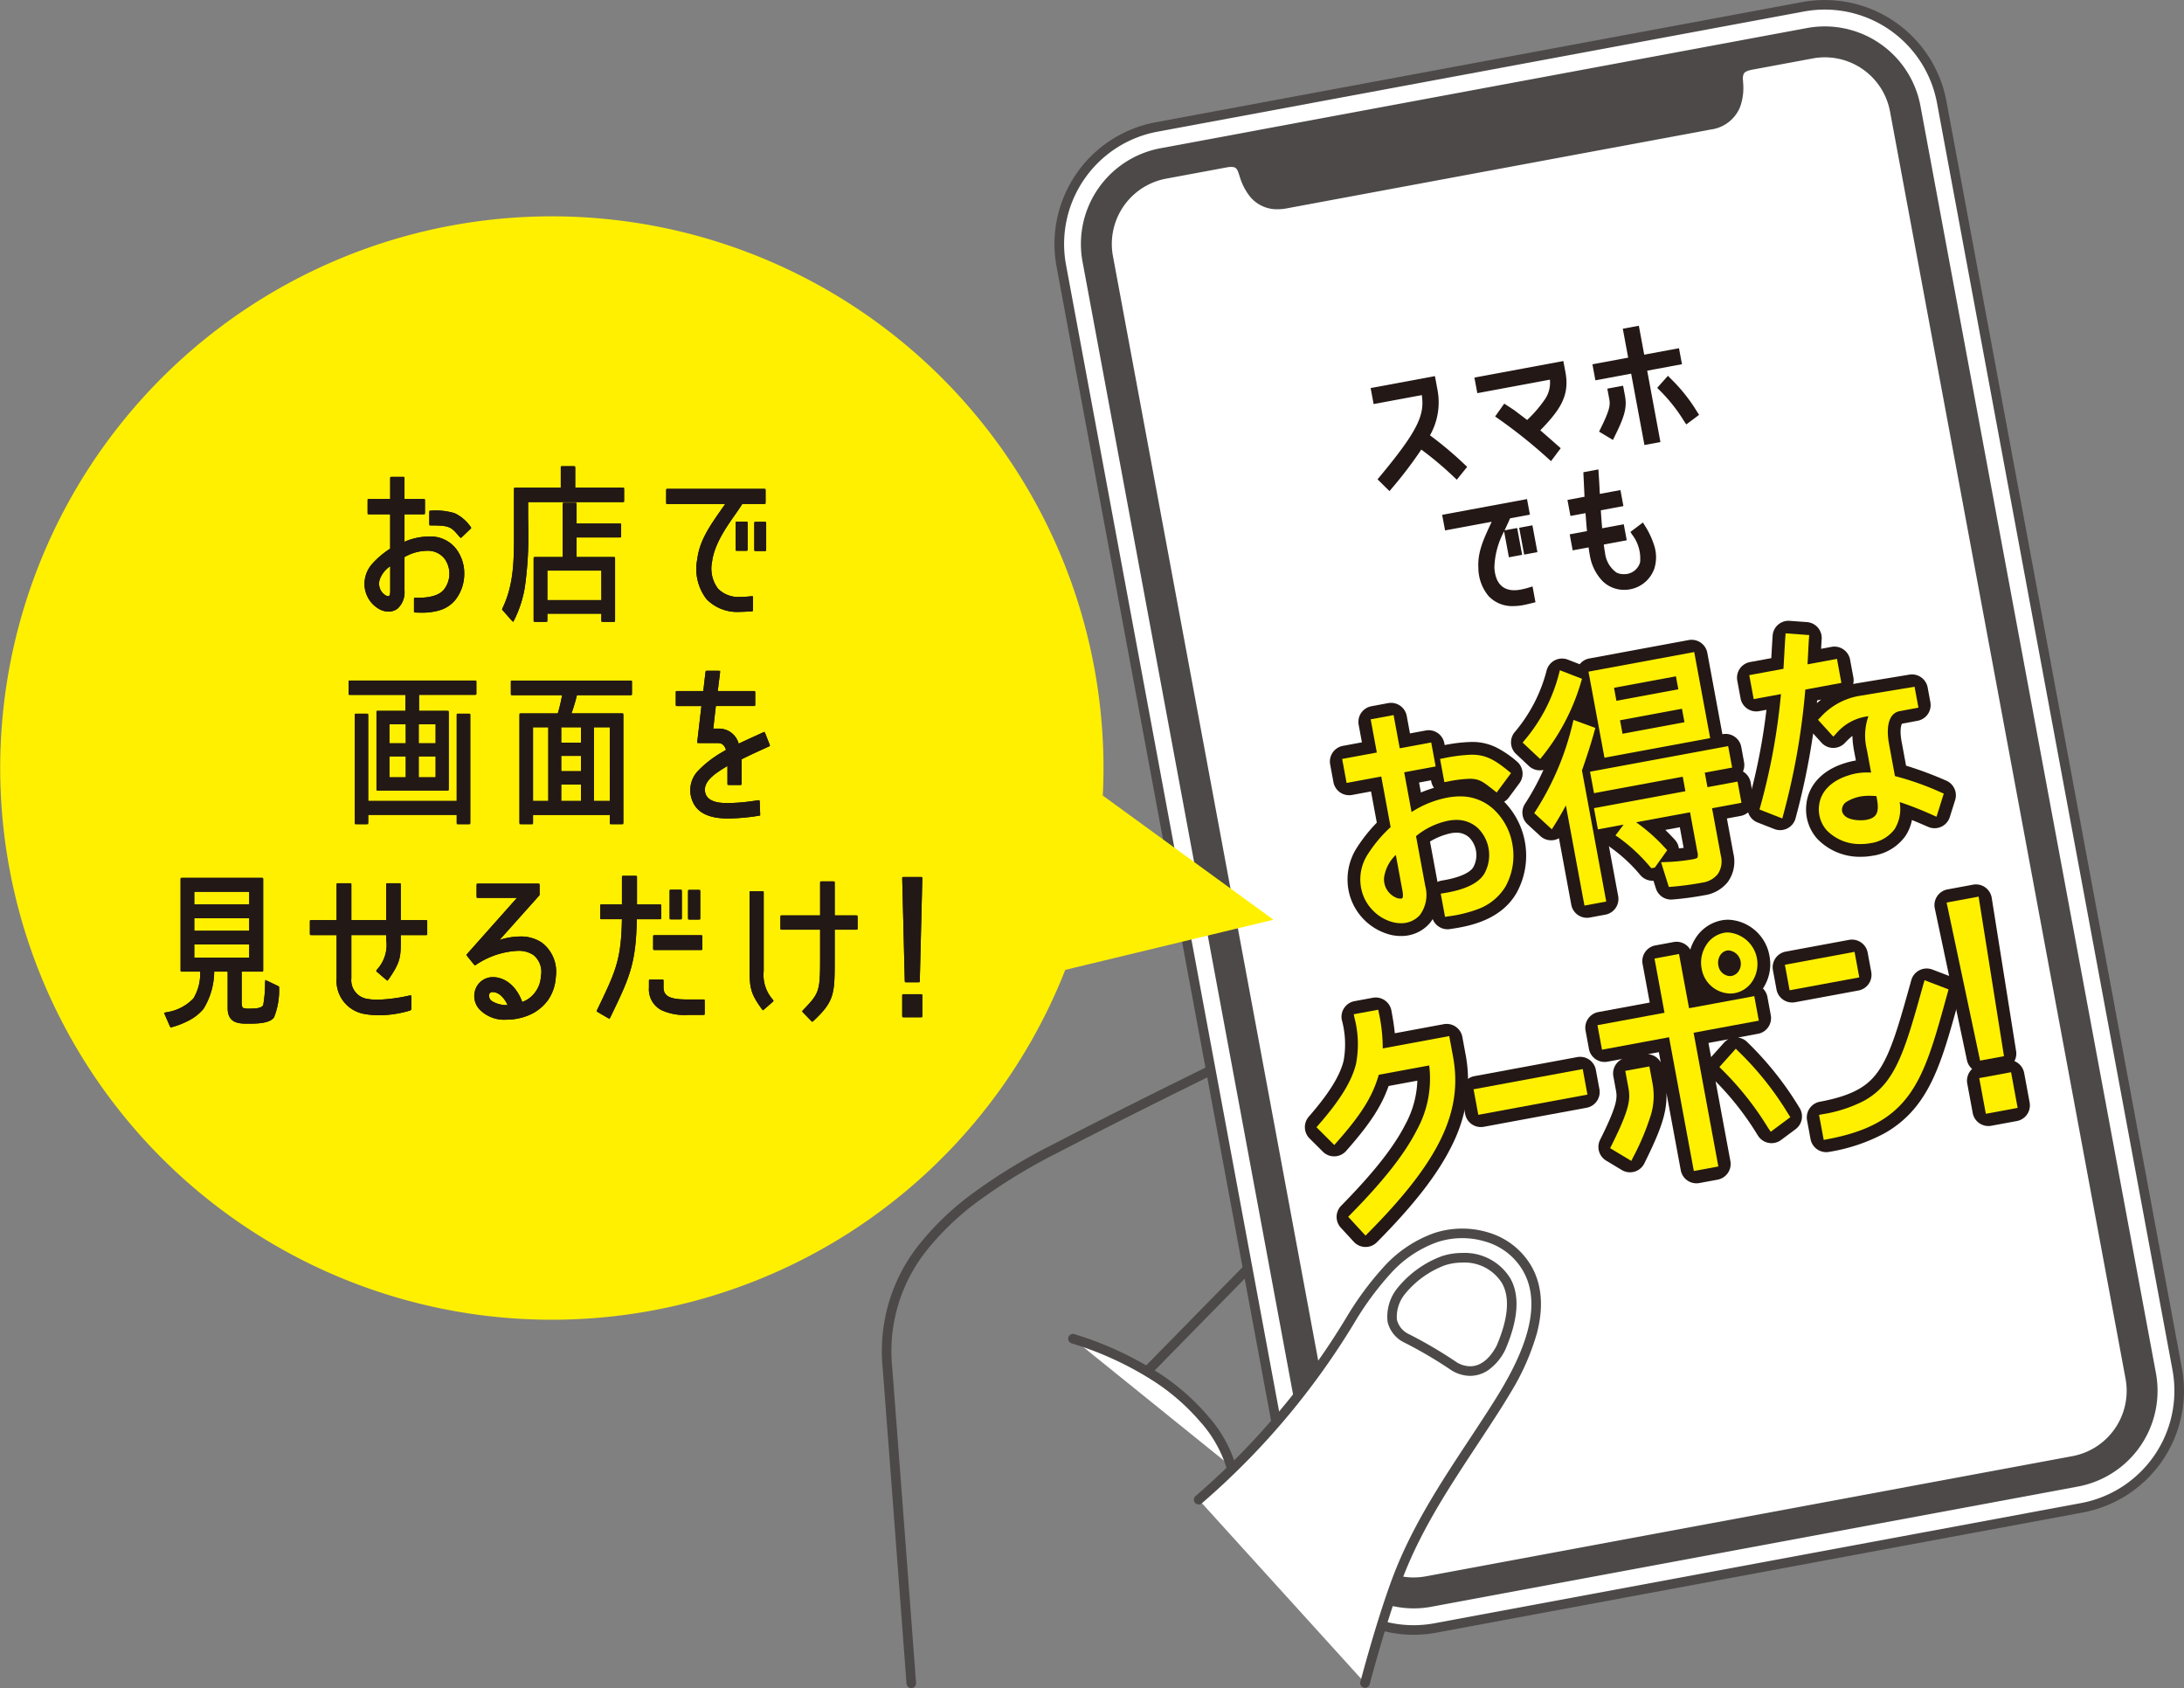 <svg xmlns="http://www.w3.org/2000/svg" xmlns:xlink="http://www.w3.org/1999/xlink" width="280.506" height="216.79" viewBox="0 0 280.506 216.79"><rect x="0" y="0" width="280.506" height="216.79" fill="#808080" stroke="none"/><defs><clipPath id="a"><rect width="280.506" height="216.79" fill="none"/></clipPath></defs><g clip-path="url(#a)"><path d="M117.045,216.79a.615.615,0,0,1-.613-.569c-.022-.287-2.165-28.86-3.072-40.645a21.914,21.914,0,0,1,4.854-15.951,36.023,36.023,0,0,1,6.949-6.541,72.576,72.576,0,0,1,9.8-5.981c14.7-7.62,30.855-15.339,31.016-15.416a.615.615,0,1,1,.53,1.11c-.161.077-16.3,7.787-30.98,15.4a71.373,71.373,0,0,0-9.639,5.878,34.82,34.82,0,0,0-6.716,6.315,20.735,20.735,0,0,0-4.592,15.093c.907,11.786,3.051,40.36,3.072,40.647a.615.615,0,0,1-.567.659Z" fill="#4c4948"/><path d="M158.113,188.307s-2.447-10.76-20.3-16.385" fill="#fff"/><path d="M158.112,188.922a.615.615,0,0,1-.6-.477h0a16,16,0,0,0-3.385-5.894,27.569,27.569,0,0,0-6.005-5.218,42.51,42.51,0,0,0-10.495-4.824.615.615,0,1,1,.37-1.173,43.667,43.667,0,0,1,10.856,5.006,28.691,28.691,0,0,1,6.275,5.488,16.752,16.752,0,0,1,3.583,6.342.616.616,0,0,1-.6.751Z" fill="#4c4948"/><line y1="12.717" x2="12.472" transform="translate(147.597 163.118)" fill="#fff"/><path d="M.439,13.148l-.878-.861L12.033-.431l.878.861Z" transform="translate(147.597 163.118)" fill="#4c4948"/><path d="M184.36,209.067a15.286,15.286,0,0,1-17.8-12.222L136.309,34.114a15.286,15.286,0,0,1,12.221-17.8L231.581.874a15.286,15.286,0,0,1,17.8,12.222l30.248,162.731a15.285,15.285,0,0,1-12.221,17.8Z" fill="#fff"/><path d="M181.562,209.941a15.909,15.909,0,0,1-15.61-12.983L135.7,34.226a15.9,15.9,0,0,1,12.713-18.52L231.469.269a15.9,15.9,0,0,1,18.52,12.714l30.248,162.731a15.9,15.9,0,0,1-12.713,18.519l-83.051,15.438A15.963,15.963,0,0,1,181.562,209.941ZM234.379,1.23a14.73,14.73,0,0,0-2.685.248L148.642,16.916A14.671,14.671,0,0,0,136.914,34l30.248,162.731a14.644,14.644,0,0,0,17.086,11.73L267.3,193.024a14.67,14.67,0,0,0,11.729-17.085L248.779,13.208a14.679,14.679,0,0,0-14.4-11.978Z" fill="#4c4948"/><path d="M276.3,176.446,246.051,13.715A11.893,11.893,0,0,0,232.2,4.207L149.15,19.645a11.892,11.892,0,0,0-9.508,13.85L169.89,196.226a11.894,11.894,0,0,0,13.85,9.508L266.791,190.3a11.892,11.892,0,0,0,9.508-13.85M266.29,187.6l-83.051,15.438a9.15,9.15,0,0,1-10.654-7.314L142.337,32.994a9.148,9.148,0,0,1,7.314-10.654l7.795-1.449c1.83-.34,2.048.641,2.317,1.449.282.847,1.291,4.574,5.37,3.816l54.493-10.129c4.078-.758,3.68-4.6,3.639-5.491-.039-.851-.189-1.845,1.641-2.185L232.7,6.9a9.146,9.146,0,0,1,10.653,7.314L273.6,176.947A9.148,9.148,0,0,1,266.29,187.6" fill="#4c4948"/><path d="M181.565,206.55h0a12.516,12.516,0,0,1-12.279-10.212L139.037,33.607a12.507,12.507,0,0,1,10-14.567L232.089,3.6a12.507,12.507,0,0,1,14.567,10L276.9,176.334a12.507,12.507,0,0,1-10,14.567l-83.051,15.438A12.545,12.545,0,0,1,181.565,206.55ZM234.377,4.621a11.32,11.32,0,0,0-2.063.191L149.262,20.25a11.277,11.277,0,0,0-9.016,13.133l30.248,162.731a11.286,11.286,0,0,0,11.07,9.207h0a11.314,11.314,0,0,0,2.063-.191l83.051-15.438a11.277,11.277,0,0,0,9.016-13.133L245.446,13.827a11.285,11.285,0,0,0-11.07-9.207Zm-52.81,199.188a9.77,9.77,0,0,1-9.586-7.971L141.732,33.106a9.764,9.764,0,0,1,7.806-11.371l7.8-1.449a4.366,4.366,0,0,1,.79-.08,2.15,2.15,0,0,1,2.184,1.82l.039.119.042.13c.466,1.445,1.358,3.367,3.7,3.367a5.12,5.12,0,0,0,.93-.091l54.493-10.129c3.021-.562,3.242-2.964,3.144-4.721,0-.051-.005-.1-.007-.137s0-.084-.006-.126a2.809,2.809,0,0,1,.229-1.538,2.523,2.523,0,0,1,1.92-1.154l7.8-1.449A9.761,9.761,0,0,1,243.96,14.1l30.249,162.731a9.764,9.764,0,0,1-7.806,11.371l-83.051,15.438A9.8,9.8,0,0,1,181.567,203.809ZM158.123,21.437a3.144,3.144,0,0,0-.565.059l-7.795,1.449a8.533,8.533,0,0,0-6.822,9.937L173.19,195.613a8.519,8.519,0,0,0,9.937,6.822L266.178,187A8.533,8.533,0,0,0,273,177.059L242.75,14.328a8.516,8.516,0,0,0-9.936-6.822l-7.8,1.449c-.573.106-.931.284-1.062.528a1.82,1.82,0,0,0-.083.89c0,.045,0,.09.007.134s0,.078.007.125a7.3,7.3,0,0,1-.378,3.071,4.7,4.7,0,0,1-3.77,2.928L165.245,26.761a6.351,6.351,0,0,1-1.155.111,4.448,4.448,0,0,1-3.663-1.781,7.719,7.719,0,0,1-1.209-2.438l-.039-.119-.041-.126C158.913,21.717,158.794,21.437,158.123,21.437Z" fill="#4c4948"/><path d="M186,102.83a6.135,6.135,0,0,1,5.487,1.34,7.836,7.836,0,0,1,1.515,9.479c-1.6,2.787-5.137,3.342-7.081,3.635l-.4-2.179c2.647-.423,4.672-1.272,5.514-2.773a5.293,5.293,0,0,0-.917-6.259,4.615,4.615,0,0,0-4.169-1.079,9.615,9.615,0,0,0-4.521,2.252l1.224,6.606a3.986,3.986,0,0,1-.61,3.41,3,3,0,0,1-2.973.787,5.276,5.276,0,0,1-3.832-4,5.5,5.5,0,0,1,.712-4,17.107,17.107,0,0,1,3.106-3.673l-1.321-7.126-4.451.826-.422-2.276,4.452-.826-.79-4.263,2.138-.4.79,4.263,4.042-.75.422,2.277-4.042.749,1.151,6.216c1.039-1.1,3.514-1.966,4.98-2.237m-8.641,9.78a2.975,2.975,0,0,0,2.069,3.151c1.1.233,1.3-.343,1.094-1.449l-1-5.4a6.43,6.43,0,0,0-2.163,3.7m8.473-12.643-.4-2.179c4.335-.8,5.291-.712,8.076,1.566l-1.357,1.834c-2.019-1.579-2.3-1.964-6.315-1.221" fill="#231815"/><path d="M178.663,90.262a2.05,2.05,0,0,1,2.013,1.676l.416,2.247,2.026-.376a2.05,2.05,0,0,1,2.389,1.642l.043.231a19.887,19.887,0,0,1,3.468-.4,6.979,6.979,0,0,1,3.065.657,13,13,0,0,1,2.721,1.832,2.049,2.049,0,0,1,.35,2.805l-1.357,1.834a2.049,2.049,0,0,1-.608.547,9.9,9.9,0,0,1,1.6,11.7l-.01.018c-2.111,3.669-6.461,4.324-8.552,4.639a2.05,2.05,0,0,1-2.216-1.285,4.885,4.885,0,0,1-.4.554l-.012.014a4.812,4.812,0,0,1-3.69,1.605,5.583,5.583,0,0,1-1.308-.155,7.322,7.322,0,0,1-5.373-5.589,7.531,7.531,0,0,1,.973-5.482l.031-.049a20.133,20.133,0,0,1,2.6-3.281l-.743-4.008-2.436.452a2.05,2.05,0,0,1-2.389-1.641l-.422-2.276a2.05,2.05,0,0,1,1.641-2.389l2.437-.452-.417-2.248a2.049,2.049,0,0,1,1.643-2.389l2.138-.4A2.062,2.062,0,0,1,178.663,90.262Zm5.515,10.911a2.041,2.041,0,0,1-.358-.833l-.025-.132-1.535.284.237,1.281A16.585,16.585,0,0,1,184.179,101.173Zm5.061,10.17a3.242,3.242,0,0,0-.51-3.764,2.353,2.353,0,0,0-1.686-.642,3.965,3.965,0,0,0-.719.071,8.708,8.708,0,0,0-2.658,1.065l.961,5.187a2.049,2.049,0,0,1,.571-.18C187.325,112.741,188.8,112.108,189.239,111.344Z" fill="#231815"/><path d="M200.628,86.624l2.057.8a27,27,0,0,1-4.911,9.458l-1.65-1.545a22,22,0,0,0,4.5-8.711m-1.4,19.242-1.644-1.512A36.18,36.18,0,0,0,202.386,93l2.014.738c-.449,1.665-1.033,3.421-1.644,5.184l3.063,16.531-1.992.369-2.52-13.6c-.65,1.229-1.33,2.468-2.08,3.649m18.041-21.652,1.9,10.25L206.4,96.83l-1.9-10.25Zm2.144,19.258,1.206,6.507a2.28,2.28,0,0,1-2.083,2.978,38.57,38.57,0,0,1-3.9.521l-.739-2.354a25.626,25.626,0,0,0,3.6-.363c.908-.169,1.1-.407.913-1.448l-1.012-5.467-11.834,2.192-.355-1.92,11.744-2.176-.494-2.667-11.392,2.111-.363-1.952L221.627,96.3l.362,1.951-3.514.652.494,2.668,3.866-.717.356,1.92ZM206.822,88l.459,2.472,8.756-1.622-.458-2.473Zm.771,4.164.471,2.537,8.757-1.622-.47-2.537Zm.482,15.022,1.24-1.642a21.985,21.985,0,0,1,4.288,3.681l-1.3,1.823-.059.011a22.307,22.307,0,0,0-4.17-3.873" fill="#231815"/><path d="M217.268,82.164a2.05,2.05,0,0,1,2.015,1.676l1.9,10.25q.019.1.027.2l.044-.008a2.049,2.049,0,0,1,2.389,1.641L224,97.874a2.049,2.049,0,0,1-.141,1.2q.068.039.133.084a2.05,2.05,0,0,1,.854,1.316l.356,1.92a2.049,2.049,0,0,1-1.641,2.389l-1.764.327.833,4.492a4.482,4.482,0,0,1-.718,3.666,4.689,4.689,0,0,1-3.007,1.7,40.825,40.825,0,0,1-4.11.549,2.049,2.049,0,0,1-2.121-1.429l-.309-.985a2.05,2.05,0,0,1-1.654-.683,20.139,20.139,0,0,0-3.768-3.525,2.05,2.05,0,0,1-.3-.243l1.189,6.42a2.05,2.05,0,0,1-1.642,2.389l-1.992.369a2.049,2.049,0,0,1-2.388-1.642l-1.582-8.538a2.049,2.049,0,0,1-2.39-.279l-1.644-1.512a2.049,2.049,0,0,1-.331-2.625,32.215,32.215,0,0,0,2.371-4.36,2.05,2.05,0,0,1-1.863-.5l-1.65-1.545a2.05,2.05,0,0,1-.184-2.8,19.842,19.842,0,0,0,4.1-7.9,2.049,2.049,0,0,1,2.731-1.418l1.524.591a2.05,2.05,0,0,1,1.231-.74l12.77-2.366A2.05,2.05,0,0,1,217.268,82.164Zm-1.027,26.719-.49-2.649-1.866.346q.619.6,1.229,1.262a2.045,2.045,0,0,1,.521,1.111C215.844,108.932,216.046,108.909,216.241,108.883Z" fill="#231815"/><path d="M229.2,88.633l-3.631.672-.422-2.276,4.306-.8c.113-1.839.192-3.537.263-4.459l2.211.161c-.054.686-.117,2.143-.22,3.88l3.9-.722.422,2.276-4.54.842a88.649,88.649,0,0,1-2.848,16.345l-2.156-.846A82.026,82.026,0,0,0,229.2,88.633m13.077,7.305.753,4.066a33.936,33.936,0,0,1,6.122,2.13l-.686,2.181a40,40,0,0,0-4.988-1.9c.632,3.25-.656,4.97-3.38,5.474s-6.477-.954-6.044-4.5c.2-1.518,1.4-2.751,3.4-3.389a7.966,7.966,0,0,1,3.357-.355l-.633-3.415a6.54,6.54,0,0,1,.5-4.805c-3.076.57-3.688,1.021-5.217,2.581l-1.409-1.555a8.293,8.293,0,0,1,4.9-2.69l6.614-1.092.349,1.888-1.992.37c-1.494.276-2.283,1.9-1.646,5.017m-3.439,5.953a5.643,5.643,0,0,0-1.786.669,1.638,1.638,0,0,0-.871,1.674c.35,1.719,3.016,1.564,3.573,1.459,1.786-.331,2.033-1.453,1.707-3.211l-.114-.617a8.249,8.249,0,0,0-2.509.026" fill="#231815"/><path d="M229.715,79.723c.05,0,.1,0,.151.006l2.211.161a2.049,2.049,0,0,1,1.894,2.2c-.022.275-.046.7-.074,1.229l1.333-.247a2.05,2.05,0,0,1,2.389,1.642l.422,2.276a2.042,2.042,0,0,1-.022.853q.289-.062.595-.113l6.619-1.093a2.05,2.05,0,0,1,2.349,1.65l.349,1.888a2.05,2.05,0,0,1-1.641,2.388l-1.992.37-.008,0c-.064.1-.382.743,0,2.59l.007.038.512,2.765a47.276,47.276,0,0,1,5.132,1.911,2.049,2.049,0,0,1,1.171,2.509l-.686,2.181a2.05,2.05,0,0,1-2.774,1.264c-.822-.358-1.5-.645-2.091-.883a5.559,5.559,0,0,1-.854,2.08,6.232,6.232,0,0,1-4.23,2.51,8.034,8.034,0,0,1-1.458.131,7.558,7.558,0,0,1-5.633-2.326,5.662,5.662,0,0,1-1.361-4.57l0-.023c.314-2.347,2.066-4.194,4.808-5.069a9.837,9.837,0,0,1,1.532-.377l-.2-1.054a12.4,12.4,0,0,1-.248-2.113,10.662,10.662,0,0,0-.99.937,2.049,2.049,0,0,1-2.982-.058l-1.07-1.181a91.846,91.846,0,0,1-2.262,10.9,2.049,2.049,0,0,1-2.726,1.371l-2.156-.846a2.05,2.05,0,0,1-1.223-2.466,78.462,78.462,0,0,0,2.369-12l-.936.173a2.05,2.05,0,0,1-2.388-1.642l-.422-2.276a2.049,2.049,0,0,1,1.642-2.389l2.726-.5c.012-.216.024-.425.035-.626.051-.922.1-1.718.137-2.267A2.05,2.05,0,0,1,229.715,79.723ZM233.356,90.3q.274-.241.539-.455l-.5.093C233.38,90.062,233.368,90.182,233.356,90.3Z" fill="#231815"/><path d="M183.9,136.35l-7.148,1.325c-.753,2.8-2.119,5.07-5.4,8.775l-1.708-1.7c6.02-6.9,5.519-9.773,4.705-14.165l2.343-.434a19.389,19.389,0,0,1,.471,4.994l8.64-1.6.41,2.214c1.278,6.9-1.686,13.134-10.826,22.334l-1.669-1.812c8.387-8.521,11.156-14.015,10.183-19.926" fill="#231815"/><path d="M176.693,128.1a2.05,2.05,0,0,1,2.015,1.676c.224,1.21.362,2.137.44,2.915l6.283-1.165a2.05,2.05,0,0,1,2.389,1.642l.41,2.214a17.608,17.608,0,0,1,.147,5.767,19.525,19.525,0,0,1-1.823,5.8c-1.8,3.727-4.885,7.725-9.712,12.584a2.049,2.049,0,0,1-2.961-.056l-1.669-1.812a2.05,2.05,0,0,1,.047-2.826c4.129-4.2,6.746-7.511,8.236-10.434a12.662,12.662,0,0,0,1.544-5.624l-3.692.684c-.918,2.63-2.466,4.966-5.46,8.345a2.049,2.049,0,0,1-2.981.092l-1.708-1.7a2.05,2.05,0,0,1-.1-2.8c2.57-2.948,3.991-5.225,4.47-7.169a11.876,11.876,0,0,0-.236-5.276,2.049,2.049,0,0,1,1.642-2.389l2.343-.434A2.049,2.049,0,0,1,176.693,128.1Z" fill="#231815"/><rect width="13.438" height="2.515" transform="translate(189.738 140.216) rotate(-10.496)" fill="#231815"/><path d="M0-2.05H13.438A2.049,2.049,0,0,1,15.487,0V2.515a2.049,2.049,0,0,1-2.05,2.049H0A2.049,2.049,0,0,1-2.05,2.515V0A2.049,2.049,0,0,1,0-2.05Z" transform="translate(189.738 140.216) rotate(-10.496)" fill="#231815"/><path d="M214.265,130.388l-1.29-6.963,2.343-.434,1.29,6.963,8.377-1.552.434,2.343-8.376,1.552,3.183,17.179-2.343.434L214.7,132.731l-8.611,1.6-.434-2.343ZM209.351,148.5l-2.011-1.209c2.455-4.9,2.494-6.151,2.2-7.746l-.313-1.692,2.285-.423.313,1.692c.483,2.6-.071,4.524-2.473,9.378m13.4-21.365a3.362,3.362,0,0,1-3.8-2.829,3.221,3.221,0,1,1,6.3-1.168,3.361,3.361,0,0,1-2.5,4m-1.012-5.466a1.976,1.976,0,0,0-1.436,2.387,1.945,1.945,0,0,0,2.189,1.681,1.99,1.99,0,0,0,1.471-2.36,2.063,2.063,0,0,0-2.224-1.708m7.655,21.7-1.863,1.388a40.235,40.235,0,0,0-6.131-7.748l1.557-1.736a39.7,39.7,0,0,1,6.437,8.1" fill="#231815"/><path d="M221.95,118.109a5.6,5.6,0,0,1,5.317,4.653,5.657,5.657,0,0,1-.841,4.182,2.049,2.049,0,0,1,.575,1.085l.434,2.343a2.05,2.05,0,0,1-1.642,2.388l-2.584.479a2.049,2.049,0,0,1,1.207.595,41.625,41.625,0,0,1,6.693,8.413,2.05,2.05,0,0,1-.491,2.765l-1.863,1.388a2.05,2.05,0,0,1-2.926-.5l-.091-.136a37.381,37.381,0,0,0-5.393-6.9l1.9,10.241a2.049,2.049,0,0,1-1.642,2.389l-2.343.434a2.05,2.05,0,0,1-2.388-1.642l-1.84-9.929c.106,2.546-.778,4.884-2.84,9.051a2.049,2.049,0,0,1-2.893.848l-2.011-1.209a2.049,2.049,0,0,1-.776-2.675c2.345-4.678,2.2-5.462,2.016-6.455l-.313-1.692a2.05,2.05,0,0,1,1.158-2.235l-1.907.353a2.049,2.049,0,0,1-2.388-1.642l-.434-2.343a2.049,2.049,0,0,1,1.642-2.388l6.6-1.222-.917-4.948a2.049,2.049,0,0,1,1.642-2.389l2.343-.434a2.05,2.05,0,0,1,2.141.976,5.788,5.788,0,0,1,.609-1.36,5.126,5.126,0,0,1,3.4-2.4A4.7,4.7,0,0,1,221.95,118.109Zm-2.18,17.656q.049-.064.1-.125l1.557-1.736a2.049,2.049,0,0,1,.562-.44l-2.56.474Zm-6.471.661-.242-1.307-1.416.262a2.05,2.05,0,0,1,1.658,1.044Z" fill="#231815"/><path d="M237.864,122.716l.459,2.473L230.18,126.7l-.459-2.473Zm-3.3,23.195-.448-2.409c9.08-1.682,10.145-5.58,13.346-17.077l2.315.884c-3.114,11.312-4.465,16.61-15.213,18.6" fill="#231815"/><path d="M237.866,120.666a2.05,2.05,0,0,1,2.013,1.676l.459,2.473A2.05,2.05,0,0,1,238.7,127.2l-8.143,1.509a2.049,2.049,0,0,1-2.389-1.641l-.459-2.473a2.049,2.049,0,0,1,1.642-2.389l8.143-1.509A2.061,2.061,0,0,1,237.866,120.666Zm9.591,3.709a2.049,2.049,0,0,1,.731.135l2.315.884a2.05,2.05,0,0,1,1.245,2.459l-.1.35c-1.59,5.777-2.738,9.951-5.013,13.176a13.859,13.859,0,0,1-4.658,4.194,22.858,22.858,0,0,1-7.048,2.353,2.05,2.05,0,0,1-2.388-1.64l-.448-2.409a2.05,2.05,0,0,1,1.642-2.39c4.567-.846,6.322-2.206,7.551-3.988,1.605-2.327,2.626-5.993,4.171-11.543l.023-.081a2.049,2.049,0,0,1,1.974-1.5Z" fill="#231815"/><path d="M250.506,116.234l3.28-.608,3.132,19.68-2.284.423Zm4.178,22.549,3.281-.608.7,3.775-3.281.607Z" fill="#231815"/><path d="M253.786,113.576a2.05,2.05,0,0,1,2.024,1.727l3.132,19.68a2.041,2.041,0,0,1-.216,1.288,2.048,2.048,0,0,1,1.254,1.53l.7,3.775a2.05,2.05,0,0,1-1.642,2.389l-3.281.607a2.049,2.049,0,0,1-2.388-1.642l-.7-3.774a2.05,2.05,0,0,1,.623-1.878,2.041,2.041,0,0,1-.663-1.125L248.5,116.659a2.049,2.049,0,0,1,1.632-2.44l3.28-.608A2.05,2.05,0,0,1,253.786,113.576Z" fill="#231815"/><path d="M186,102.829a6.143,6.143,0,0,1,5.489,1.34,7.838,7.838,0,0,1,1.515,9.479c-1.6,2.788-5.138,3.342-7.083,3.635l-.4-2.179c2.649-.423,4.673-1.271,5.516-2.772a5.293,5.293,0,0,0-.918-6.259,4.61,4.61,0,0,0-4.168-1.079,9.609,9.609,0,0,0-4.521,2.251l1.224,6.606a3.986,3.986,0,0,1-.61,3.41,3,3,0,0,1-2.974.787,5.272,5.272,0,0,1-3.831-4,5.5,5.5,0,0,1,.712-4,17,17,0,0,1,3.106-3.673l-1.321-7.126-4.452.825-.422-2.276,4.453-.825-.79-4.263,2.138-.4.79,4.263,4.042-.749.422,2.276-4.042.749,1.151,6.216c1.039-1.1,3.514-1.965,4.978-2.237m-8.639,9.78a2.973,2.973,0,0,0,2.069,3.151c1.1.234,1.3-.342,1.094-1.448l-1-5.4a6.426,6.426,0,0,0-2.162,3.7m8.473-12.642-.4-2.179c4.335-.8,5.29-.713,8.075,1.566l-1.356,1.834c-2.02-1.58-2.3-1.965-6.314-1.221" fill="#fff000"/><path d="M178.989,91.833l.79,4.263,4.042-.749.571,3.082-4.042.749.946,5.109a12.9,12.9,0,0,1,4.63-1.861,8.77,8.77,0,0,1,1.587-.153,6.25,6.25,0,0,1,4.248,1.588,7.926,7.926,0,0,1,2.506,4.684,8.2,8.2,0,0,1-.9,5.3,6.939,6.939,0,0,1-3.621,2.934,17.011,17.011,0,0,1-3.758.906l-.392.059-.553-2.982.415-.066c2.754-.44,4.51-1.3,5.221-2.565a4.878,4.878,0,0,0-.836-5.76,4,4,0,0,0-2.8-1.076,5.609,5.609,0,0,0-1.02.1,9.5,9.5,0,0,0-4.153,1.985l1.185,6.394a4.361,4.361,0,0,1-.7,3.749,3.185,3.185,0,0,1-2.447,1.035,3.934,3.934,0,0,1-.935-.112,5.437,5.437,0,0,1-2.569-1.454,5.552,5.552,0,0,1-1.57-2.866,5.9,5.9,0,0,1,.765-4.3l.006-.009a17.433,17.433,0,0,1,3-3.6l-1.2-6.495-4.452.825-.571-3.082,4.453-.825-.79-4.263Zm.133,5.219-.79-4.263L177,93.035l.79,4.263-4.453.825.272,1.47,4.452-.825,1.438,7.759-.177.154a16.441,16.441,0,0,0-3.029,3.583,5.081,5.081,0,0,0-.657,3.7,4.86,4.86,0,0,0,3.519,3.685l.009,0a3.114,3.114,0,0,0,.743.09,2.37,2.37,0,0,0,1.822-.745,3.6,3.6,0,0,0,.518-3.068l-1.262-6.811.143-.151a9.986,9.986,0,0,1,4.745-2.373,6.429,6.429,0,0,1,1.169-.112,4.8,4.8,0,0,1,3.351,1.293,5.719,5.719,0,0,1,1,6.754l0,.007c-.811,1.445-2.578,2.4-5.395,2.906l.256,1.379c1.9-.3,4.979-.911,6.4-3.374a7.373,7.373,0,0,0,.807-4.768,7.1,7.1,0,0,0-2.239-4.2,5.381,5.381,0,0,0-3.705-1.383,7.948,7.948,0,0,0-1.437.139,10.485,10.485,0,0,0-4.754,2.115l-.554.587L179.4,98.522l4.042-.749-.273-1.47Zm9.9-.133c1.835,0,2.993.683,4.747,2.118l.3.247-1.839,2.487-.332-.26-.236-.185c-1.183-.929-1.673-1.314-2.9-1.314h0a16.542,16.542,0,0,0-2.851.359l-.4.075-.555-2.985.4-.075A21.358,21.358,0,0,1,189.019,96.918Zm3.924,2.508c-1.654-1.317-2.542-1.688-3.924-1.688a18.555,18.555,0,0,0-3.11.379l.255,1.373a15.407,15.407,0,0,1,2.6-.3h0a4.676,4.676,0,0,1,3.309,1.413Zm-13.16,8.627,1.146,6.184a2.012,2.012,0,0,1-.186,1.621,1.082,1.082,0,0,1-.878.363,2.494,2.494,0,0,1-.518-.06,3.365,3.365,0,0,1-2.393-3.584,6.784,6.784,0,0,1,2.275-3.949Zm.082,7.348a.351.351,0,0,0,.248-.068c.046-.055.138-.257.01-.947l-.852-4.6a5.009,5.009,0,0,0-1.5,2.851,2.562,2.562,0,0,0,1.745,2.72A1.72,1.72,0,0,0,179.865,115.4Z" fill="#fff000"/><path d="M200.628,86.624l2.057.8a27,27,0,0,1-4.913,9.458l-1.648-1.545a22.036,22.036,0,0,0,4.5-8.711m-1.4,19.242-1.643-1.512A36.207,36.207,0,0,0,202.386,93l2.013.738c-.448,1.665-1.032,3.422-1.643,5.184l3.062,16.531-1.991.369-2.52-13.6c-.651,1.23-1.331,2.468-2.081,3.649m18.041-21.651,1.9,10.249L206.4,96.83l-1.9-10.249Zm2.145,19.257,1.206,6.508a2.28,2.28,0,0,1-2.085,2.977,38.157,38.157,0,0,1-3.9.521l-.74-2.354a25.638,25.638,0,0,0,3.6-.363c.908-.168,1.1-.407.912-1.448l-1.013-5.467-11.832,2.193-.356-1.92,11.745-2.176-.494-2.668-11.393,2.111-.362-1.951L221.627,96.3l.362,1.952-3.516.651.5,2.668,3.866-.716.354,1.92ZM206.821,88l.458,2.473,8.757-1.623-.457-2.473Zm.772,4.165.47,2.537,8.758-1.623-.471-2.537Zm.482,15.022,1.24-1.643a21.951,21.951,0,0,1,4.287,3.682l-1.3,1.822-.059.011a22.4,22.4,0,0,0-4.17-3.872" fill="#fff000"/><path d="M217.6,83.737l2.049,11.055-13.576,2.515L204.02,86.253Zm1.094,10.4-1.751-9.443-11.963,2.217,1.75,9.443ZM215.908,85.9l.606,3.279-9.563,1.772-.607-3.279Zm-.349,2.622-.308-1.667L207.3,88.33,207.607,90Zm-15.216-2.45,2.845,1.1-.109.363a27.539,27.539,0,0,1-4.988,9.6l-.278.339-2.248-2.107.243-.3a21.481,21.481,0,0,0,4.423-8.55Zm1.839,1.593-1.272-.494a22.253,22.253,0,0,1-4.227,8.124l1.047.982A26.747,26.747,0,0,0,202.181,87.666Zm14.5,2.4.621,3.343-9.564,1.772-.619-3.343Zm-.335,2.686-.321-1.731L208.071,92.5l.321,1.731Zm-14.248-.3,2.8,1.025-.1.362c-.465,1.728-1.075,3.546-1.616,5.109l3.117,16.828-2.8.518-2.382-12.856c-.463.849-.981,1.759-1.544,2.646l-.263.414-2.259-2.079.189-.291A36.021,36.021,0,0,0,201.987,92.9Zm1.809,1.536-1.23-.451a36.8,36.8,0,0,1-4.56,10.747l1.026.944c.679-1.1,1.289-2.23,1.8-3.2l.551-1.041,2.66,14.356,1.185-.22-3.007-16.234.036-.1C202.876,97.32,203.449,95.622,203.9,93.989Zm18.051,1.83.512,2.758-3.516.651.346,1.862,3.867-.716.5,2.726-3.777.7,1.131,6.1a2.912,2.912,0,0,1-.412,2.375,3.117,3.117,0,0,1-2,1.08,38.753,38.753,0,0,1-3.943.527l-.326.026-1-3.177.535-.022a24.994,24.994,0,0,0,3.542-.357c.129-.024.52-.1.6-.219a1.334,1.334,0,0,0-.017-.751l-.938-5.064-6.921,1.283a22.769,22.769,0,0,1,3.763,3.344l.224.245-1.587,2.227-.449.084-.154-.173a22.078,22.078,0,0,0-4.09-3.8l-.364-.241,1.045-1.385-3.3.612-.506-2.726,11.745-2.176-.345-1.862-11.393,2.111-.512-2.757Zm-.444,2.1-.212-1.146-16.122,2.989.212,1.145L216.782,98.8l.643,3.474-11.745,2.176.206,1.114,11.832-2.193,1.088,5.87a1.808,1.808,0,0,1-.1,1.351,1.586,1.586,0,0,1-1.137.575,24.2,24.2,0,0,1-3.124.344l.482,1.533c1.158-.1,2.345-.268,3.534-.488a2.342,2.342,0,0,0,1.5-.77,2.142,2.142,0,0,0,.259-1.729l-1.281-6.911,3.777-.7-.205-1.114-3.865.716-.646-3.474Zm-8.437,11.341a21.4,21.4,0,0,0-3.664-3.162l-.75.994a22.691,22.691,0,0,1,3.576,3.344Z" fill="#fff000"/><path d="M229.2,88.633l-3.632.673-.422-2.277,4.3-.8c.114-1.84.194-3.537.265-4.458l2.211.161c-.054.685-.117,2.142-.22,3.879l3.9-.722.42,2.277-4.538.84a88.768,88.768,0,0,1-2.848,16.347l-2.156-.846A82.3,82.3,0,0,0,229.2,88.633m13.076,7.3.754,4.066a33.916,33.916,0,0,1,6.121,2.131l-.685,2.181a39.65,39.65,0,0,0-4.988-1.9c.632,3.249-.656,4.968-3.38,5.473s-6.478-.954-6.044-4.5c.2-1.519,1.4-2.751,3.4-3.39a7.955,7.955,0,0,1,3.358-.354l-.633-3.416a6.529,6.529,0,0,1,.5-4.805c-3.076.57-3.688,1.022-5.217,2.581l-1.409-1.554a8.285,8.285,0,0,1,4.893-2.691l6.615-1.092.349,1.888-1.992.37c-1.493.277-2.282,1.9-1.646,5.016m-3.438,5.955a5.685,5.685,0,0,0-1.786.667,1.635,1.635,0,0,0-.871,1.675c.348,1.72,3.016,1.563,3.573,1.46,1.785-.332,2.032-1.454,1.706-3.211l-.115-.618a8.234,8.234,0,0,0-2.507.027" fill="#fff000"/><path d="M229.34,81.335l3.03.221-.032.411c-.03.377-.062.993-.1,1.772-.025.479-.053,1.008-.086,1.576l3.785-.7L236.5,87.7l-4.632.857a89.745,89.745,0,0,1-2.836,16.108l-.12.441-2.928-1.149.1-.357a81.753,81.753,0,0,0,2.656-14.464l-3.5.649-.571-3.083,4.393-.813c.041-.679.078-1.337.111-1.926.051-.907.094-1.69.135-2.218Zm2.151.979-1.394-.1c-.032.485-.067,1.1-.105,1.794s-.081,1.457-.131,2.251l-.02.32-4.217.781.273,1.471,3.76-.7-.048.538a83.144,83.144,0,0,1-2.633,14.794l1.384.543a88.82,88.82,0,0,0,2.716-15.83l.025-.314,4.445-.823-.271-1.471-4.008.743.031-.523c.045-.766.083-1.471.116-2.094C231.443,83.147,231.468,82.679,231.491,82.314ZM245.9,88.193l.5,2.686L244,91.324a1.592,1.592,0,0,0-1.067.7c-.362.538-.7,1.64-.252,3.835v.007l.7,3.8a36.2,36.2,0,0,1,5.925,2.1l.347.144-.934,2.975-.418-.183a43.338,43.338,0,0,0-4.316-1.7,4.956,4.956,0,0,1-.64,3.47,4.669,4.669,0,0,1-3.174,1.821,6.386,6.386,0,0,1-1.161.1,5.9,5.9,0,0,1-4.4-1.773,4.064,4.064,0,0,1-.96-3.284c.227-1.7,1.569-3.056,3.683-3.731a7.277,7.277,0,0,1,2.48-.4c.151,0,.314,0,.507.008l-.539-2.909a7.436,7.436,0,0,1,.191-4.324,6.388,6.388,0,0,0-4.209,2.31l-.3.31-1.968-2.17.285-.276a8.684,8.684,0,0,1,5.11-2.8Zm-.459,2.03-.2-1.09-6.218,1.026a7.588,7.588,0,0,0-4.387,2.308l.85.937c1.435-1.424,2.233-1.852,5.129-2.389l.852-.158-.418.759a6.167,6.167,0,0,0-.46,4.527v.005l.727,3.923-.515-.022c-.434-.019-.729-.027-.985-.027a6.462,6.462,0,0,0-2.229.362c-1.827.583-2.935,1.668-3.12,3.054a3.222,3.222,0,0,0,.761,2.636,5.15,5.15,0,0,0,3.791,1.5,5.565,5.565,0,0,0,1.011-.09A3.893,3.893,0,0,0,242.67,106a4.609,4.609,0,0,0,.407-3.515l-.129-.663.647.191a37.391,37.391,0,0,1,4.617,1.74l.436-1.388a31.2,31.2,0,0,0-5.7-1.965l-.27-.056-.8-4.334c-.4-1.984-.278-3.482.376-4.453a2.416,2.416,0,0,1,1.6-1.044Zm-5.346,11.151h0a10.935,10.935,0,0,1,1.3.084l.3.036.17.914a3.975,3.975,0,0,1-.091,2.383,2.411,2.411,0,0,1-1.943,1.306,5.167,5.167,0,0,1-.862.064c-1.788,0-2.95-.673-3.188-1.846v-.006a2.044,2.044,0,0,1,1.06-2.1,6.087,6.087,0,0,1,1.926-.721A7.167,7.167,0,0,1,240.091,101.374Zm.908.866c-.32-.031-.624-.046-.908-.046h0a6.361,6.361,0,0,0-1.177.1,5.266,5.266,0,0,0-1.645.612,1.235,1.235,0,0,0-.685,1.248c.219,1.07,1.74,1.186,2.383,1.186a4.377,4.377,0,0,0,.713-.051c1.362-.253,1.71-.943,1.377-2.733Z" fill="#fff000"/><path d="M183.9,136.35l-7.146,1.324c-.754,2.8-2.121,5.071-5.4,8.776l-1.708-1.7c6.022-6.9,5.519-9.772,4.706-14.165l2.342-.434a19.454,19.454,0,0,1,.472,4.994l8.641-1.6.409,2.214c1.279,6.9-1.687,13.133-10.827,22.333l-1.669-1.812c8.389-8.52,11.157-14.014,10.183-19.925" fill="#fff000"/><path d="M177.02,129.669l.075.4a21.375,21.375,0,0,1,.5,4.572l8.542-1.583.484,2.617c1.314,7.086-1.753,13.45-10.939,22.7l-.3.3-2.224-2.414.274-.278c4.251-4.318,6.961-7.762,8.529-10.839a13.683,13.683,0,0,0,1.6-8.318l-6.477,1.2c-.8,2.794-2.246,5.1-5.423,8.691l-.288.326-2.287-2.282.252-.289c2.786-3.195,4.275-5.617,4.827-7.853a13.459,13.459,0,0,0-.215-5.968l-.075-.4Zm-.291,5.969.025-.518a17.985,17.985,0,0,0-.392-4.5l-1.535.284a13.275,13.275,0,0,1,.131,5.911c-.568,2.3-2.038,4.748-4.754,7.906l1.129,1.126c2.974-3.4,4.3-5.6,5.026-8.284l.067-.249,7.811-1.447.068.413a14.386,14.386,0,0,1-1.62,9.237c-1.573,3.087-4.247,6.514-8.4,10.764l1.114,1.209c4.455-4.52,7.3-8.218,8.941-11.615a15.591,15.591,0,0,0,1.472-10.05l-.335-1.811Z" fill="#fff000"/><rect width="13.437" height="2.515" transform="translate(189.738 140.216) rotate(-10.497)" fill="#fff000"/><path d="M-.41-.41H13.847V2.925H-.41ZM13.027.41H.41v1.7H13.027Z" transform="translate(189.738 140.216) rotate(-10.497)" fill="#fff000"/><path d="M214.265,130.388l-1.291-6.964,2.343-.434,1.291,6.964,8.376-1.553.435,2.343-8.377,1.553,3.184,17.179-2.343.434L214.7,132.731l-8.611,1.6-.434-2.343ZM209.35,148.5l-2.012-1.209c2.455-4.9,2.5-6.15,2.2-7.746l-.314-1.692,2.286-.423.314,1.692c.481,2.6-.071,4.525-2.474,9.378m13.4-21.364a3.363,3.363,0,0,1-3.795-2.83,3.221,3.221,0,1,1,6.3-1.167,3.36,3.36,0,0,1-2.5,4m-1.013-5.467a1.977,1.977,0,0,0-1.435,2.387,1.945,1.945,0,0,0,2.188,1.681,1.988,1.988,0,0,0,1.473-2.359,2.066,2.066,0,0,0-2.226-1.709m7.657,21.7-1.864,1.388a40.355,40.355,0,0,0-6.13-7.749l1.556-1.735a39.7,39.7,0,0,1,6.438,8.1" fill="#fff000"/><path d="M221.948,119.748a4.068,4.068,0,0,1,3.167,6.194,3.448,3.448,0,0,1-2.291,1.593,3.364,3.364,0,0,1-.61.056,3.815,3.815,0,0,1-3.663-3.214,4.151,4.151,0,0,1,.541-2.929,3.488,3.488,0,0,1,2.3-1.649A3.067,3.067,0,0,1,221.948,119.748Zm.265,7.023a2.544,2.544,0,0,0,.461-.042,2.637,2.637,0,0,0,1.747-1.224,3.191,3.191,0,0,0,.425-2.295,3.154,3.154,0,0,0-2.9-2.642,2.244,2.244,0,0,0-.409.037,3.081,3.081,0,0,0-2.183,3.622A3,3,0,0,0,222.214,126.771Zm-.21-5.54h0a2.544,2.544,0,0,1,2.008,3.905,2.229,2.229,0,0,1-1.449,1,2.115,2.115,0,0,1-.384.035,2.4,2.4,0,0,1-2.282-2.045,2.623,2.623,0,0,1,.392-1.955,2.136,2.136,0,0,1,1.371-.91A1.892,1.892,0,0,1,222,121.231Zm.176,4.121a1.293,1.293,0,0,0,.235-.022,1.407,1.407,0,0,0,.909-.638A1.726,1.726,0,0,0,222,122.051h0a1.069,1.069,0,0,0-.193.017,1.322,1.322,0,0,0-.844.568,1.8,1.8,0,0,0-.262,1.341A1.583,1.583,0,0,0,222.18,125.351Zm-6.534-2.839,1.291,6.964,8.376-1.553.585,3.149-8.377,1.553L220.7,149.8l-3.149.583-3.184-17.179-8.611,1.6-.583-3.149,8.611-1.595L212.5,123.1Zm.634,7.92-1.291-6.964-1.537.285,1.291,6.964-8.611,1.6.285,1.537,8.611-1.6,3.184,17.179,1.537-.285-3.184-17.179,8.377-1.553-.285-1.537Zm6.661,4.243.306.31a39.952,39.952,0,0,1,6.489,8.159l.211.323-2.519,1.876-.338-.5a39.315,39.315,0,0,0-5.984-7.544l-.269-.275Zm5.9,8.6a37.9,37.9,0,0,0-5.87-7.4L221.96,137a39.29,39.29,0,0,1,5.669,7.175Zm-17-6.322.389,2.095a8.6,8.6,0,0,1-.163,4.027,31.845,31.845,0,0,1-2.347,5.608l-.2.4-2.719-1.634.17-.34c2.467-4.923,2.43-6.052,2.163-7.488l-.389-2.1Zm-2.659,10.967c2.243-4.575,2.683-6.334,2.242-8.723l-.239-1.289-1.48.274.239,1.289c.318,1.716.217,3.056-2.067,7.665Z" fill="#fff000"/><path d="M237.864,122.716l.459,2.473L230.18,126.7l-.458-2.473Zm-3.306,23.195-.446-2.409c9.078-1.682,10.144-5.58,13.346-17.077l2.314.884c-3.114,11.313-4.465,16.61-15.214,18.6" fill="#fff000"/><path d="M238.192,122.238l.609,3.279-8.949,1.658-.607-3.279Zm-.347,2.622-.309-1.667-7.336,1.36.309,1.667Zm9.339,1.021,3.082,1.177-.195.708c-1.546,5.617-2.662,9.676-4.773,12.667-2.221,3.148-5.41,4.906-10.666,5.88l-.4.075-.6-3.215.4-.075a17.736,17.736,0,0,0,5.333-1.712,9.2,9.2,0,0,0,3.268-2.957c1.762-2.554,2.812-6.326,4.4-12.036Zm2.094,1.678-1.546-.59c-1.558,5.591-2.617,9.314-4.418,11.926s-4.354,4.068-8.724,4.933l.3,1.6c4.786-.945,7.713-2.593,9.743-5.47S247.756,133.091,249.278,127.559Z" fill="#fff000"/><path d="M250.506,116.234l3.28-.608,3.132,19.68-2.284.423Zm4.178,22.549,3.281-.608.7,3.775-3.28.607Z" fill="#fff000"/><path d="M254.125,115.146l3.261,20.49-3.07.569-4.3-20.3Zm2.325,19.829-3-18.87-2.453.455,3.958,18.693Zm1.843,2.721.847,4.581-4.086.756-.848-4.58Zm-.108,3.924-.549-2.969-2.475.459.55,2.968Z" fill="#fff000"/><path d="M153.959,192.587a95.667,95.667,0,0,0,19.422-22.964c2.637-4.32,6.1-9.067,11.016-10.685,4.262-1.4,9.479-.085,11.783,4.027,2.784,4.969-.206,11.352-2.763,15.675-.506.857-1.035,1.7-1.572,2.538-4.508,7.034-9.39,13.629-12.375,21.545-1.717,4.551-3.406,10.621-4.154,13.415" fill="#fff"/><path d="M175.316,216.753a.616.616,0,0,1-.594-.774c.831-3.1,2.478-8.98,4.173-13.473,2.432-6.45,6.176-12.13,9.8-17.623.868-1.318,1.767-2.68,2.636-4.037.625-.974,1.12-1.774,1.56-2.519,3.869-6.54,4.77-11.467,2.756-15.062a8.169,8.169,0,0,0-4.805-3.8,10.282,10.282,0,0,0-6.249.052,14.766,14.766,0,0,0-6.106,4.166,39,39,0,0,0-4.577,6.255,96.4,96.4,0,0,1-19.547,23.111.615.615,0,1,1-.8-.934,95.173,95.173,0,0,0,19.3-22.817,40.158,40.158,0,0,1,4.73-6.456,15.953,15.953,0,0,1,6.619-4.493,11.522,11.522,0,0,1,7-.057,9.5,9.5,0,0,1,5.509,4.368c1.316,2.349,1.545,5.22.68,8.536a30.77,30.77,0,0,1-3.45,7.753c-.447.758-.951,1.571-1.584,2.557-.874,1.363-1.774,2.729-2.644,4.05-3.748,5.687-7.289,11.059-9.673,17.38-1.739,4.609-3.471,10.876-4.135,13.357A.615.615,0,0,1,175.316,216.753Z" fill="#4c4948"/><path d="M192.768,173.1c1.59-3.688,1.821-6.571.684-8.6-1.613-2.875-5.366-3.479-8.078-2.585a12.919,12.919,0,0,0-5.331,3.8c-1.289,1.635-2.374,4.563.662,6.19a56.183,56.183,0,0,1,5.885,3.453c1.74,1.187,4.351,1.226,6.178-2.252" fill="#fff"/><path d="M188.816,176.688h0a4.575,4.575,0,0,1-2.573-.833,55.786,55.786,0,0,0-5.829-3.419,3.976,3.976,0,0,1-2.2-2.7,5.858,5.858,0,0,1,1.348-4.418l.027-.032a13.3,13.3,0,0,1,5.595-3.968,8.506,8.506,0,0,1,2.631-.413,6.867,6.867,0,0,1,6.176,3.281c1.233,2.2,1.012,5.279-.656,9.146l-.02.043a6.953,6.953,0,0,1-2.09,2.525A4.14,4.14,0,0,1,188.816,176.688Zm-8.3-10.587a4.624,4.624,0,0,0-1.1,3.389,2.809,2.809,0,0,0,1.58,1.862,56.755,56.755,0,0,1,5.941,3.487,3.353,3.353,0,0,0,1.88.619c1.313,0,2.487-.909,3.4-2.628,1.5-3.487,1.736-6.191.7-8.036a5.659,5.659,0,0,0-5.1-2.652,7.262,7.262,0,0,0-2.246.351A12.112,12.112,0,0,0,180.513,166.1Z" fill="#4c4948"/><path d="M182.957,50.258l-6.2,1.153-.232-1.249,7.449-1.385.244,1.319a8.326,8.326,0,0,1-1.079,5.929,46.262,46.262,0,0,1,4.745,3.966L187.071,61a45.107,45.107,0,0,0-4.627-3.861,50.065,50.065,0,0,1-4,5.323l-.95-.938c5.348-6.435,6.006-8.37,5.467-11.27" fill="#231815"/><path d="M184.3,48.3l.319,1.723a8.582,8.582,0,0,1-.957,5.883A46.257,46.257,0,0,1,188,59.54l.161.152.278.26-1.33,1.655-.435-.411a43.937,43.937,0,0,0-4.126-3.462,53.558,53.558,0,0,1-3.8,4.995l-.286.342-1.535-1.515.241-.289c4.964-5.973,5.818-7.959,5.446-10.528l-6.191,1.152-.382-2.055Zm3.025,11.73a46.376,46.376,0,0,0-4.432-3.675l-.285-.211.167-.312a7.9,7.9,0,0,0,1.037-5.661l-.169-.916L177,50.49l.082.443,6.2-1.153.075.4a6.86,6.86,0,0,1-.557,4.557,34.847,34.847,0,0,1-4.758,6.76l.365.36a48.187,48.187,0,0,0,3.687-4.937l.236-.372.354.262A46.327,46.327,0,0,1,187.03,60.4Z" fill="#231815"/><path d="M197.238,55.29c.577.5,1.269,1.094,2.662,2.326l-.752,1a65.9,65.9,0,0,0-6.546-5.231l.705-.992.919.6,1.957,1.487c2.2-2.242,3.7-3.741,3.225-6.2l-9.338,1.736-.224-1.2,10.619-1.975.2,1.075c.561,3.022-.879,4.744-3.428,7.372" fill="#231815"/><path d="M199.207,59.221l-.333-.3a65.07,65.07,0,0,0-6.507-5.2l-.339-.237,1.173-1.65,1.273.832,1.669,1.268a16.533,16.533,0,0,0,2.322-2.715,3.792,3.792,0,0,0,.6-2.462l-9.323,1.733-.375-2,11.425-2.125.276,1.478c.571,3.074-.823,4.908-3.236,7.421l.091.079c.521.451,1.169,1.013,2.247,1.966l.284.251Zm-6.032-5.933a65.977,65.977,0,0,1,5.913,4.727l.257-.342c-.908-.8-1.485-1.3-1.957-1.71l-.418-.363-.327-.284.3-.311a16.881,16.881,0,0,0,2.813-3.446,5.115,5.115,0,0,0,.506-3.565l-.126-.672-9.813,1.825.073.39,9.336-1.736.077.4c.511,2.649-1.075,4.265-3.27,6.5l-.318.324-2.233-1.7-.577-.377Z" fill="#231815"/><path d="M209.6,46.258l-.69-3.715,1.25-.232.69,3.715,4.467-.83.232,1.25-4.467.83,1.7,9.164-1.248.232-1.705-9.164-4.592.854-.232-1.25Zm-2.614,9.662-1.073-.644c1.307-2.614,1.329-3.283,1.171-4.133l-.168-.9,1.217-.226.168.9c.258,1.388-.035,2.413-1.315,5m10.686-2.741-.992.742a21.577,21.577,0,0,0-3.272-4.132l.828-.927a21.168,21.168,0,0,1,3.436,4.317" fill="#231815"/><path d="M210.488,41.833l.69,3.715,4.467-.83.382,2.056-4.467.83,1.7,9.164-2.054.382L209.5,47.986l-4.592.854-.382-2.056,4.592-.854-.69-3.715Zm.034,4.671-.69-3.715-.444.082.69,3.715-4.592.854.082.444,4.592-.854,1.705,9.164.442-.082-1.7-9.164,4.467-.83-.082-.444Zm3.7,1.759.307.311a21.442,21.442,0,0,1,3.487,4.38l.211.322-1.646,1.231-.288-.428a20.925,20.925,0,0,0-3.177-4l-.269-.274Zm2.9,4.818a19.42,19.42,0,0,0-2.868-3.62l-.281.315a20.417,20.417,0,0,1,2.811,3.558Zm-8.657-3.544.243,1.3c.29,1.559-.1,2.733-1.351,5.26l-.2.4-1.78-1.068.17-.34c1.287-2.574,1.27-3.149,1.135-3.875l-.243-1.305Zm-1.647,5.8c1.093-2.257,1.305-3.155,1.084-4.347l-.093-.5-.411.076.093.5c.174.936.127,1.665-1.039,4.051Z" fill="#231815"/><path d="M191.525,72.884c.137,2.561,1.631,3.649,3.818,3.242a10.126,10.126,0,0,0,1.174-.29l.222,1.2c-.555.139-.959.231-1.207.277-3.109.577-5.044-1.055-5.245-4.393-.122-2.132.812-3.886,2.013-6.463l-6.37,1.184-.224-1.2,10.089-1.875.222,1.2-2.373.441c-.535,1.465-2.25,4.154-2.119,6.679m3.5-1.96-.89.166-.491-2.639.891-.166Zm1.957-.345-.891.166-.49-2.639.89-.166Z" fill="#231815"/><path d="M194.358,77.835a4.153,4.153,0,0,1-3.181-1.3,5.713,5.713,0,0,1-1.3-3.59c-.116-2.031.648-3.676,1.712-5.939L185.6,68.117l-.375-2,10.9-2.025.372,2-2.551.474c-.137.338-.316.719-.517,1.148l-.185.394,1.617-.3.64,3.445-1.7.316-.62-3.333a10.5,10.5,0,0,0-1.248,4.627c.13,2.427,1.461,2.936,2.555,2.936h0a4.28,4.28,0,0,0,.779-.076h.006a9.754,9.754,0,0,0,1.122-.278l.44-.135.376,2.029-.374.094c-.551.138-.965.233-1.232.282A6.878,6.878,0,0,1,194.358,77.835Zm-1.35-11.929-.336.722q-.16.343-.313.668c-1.026,2.182-1.768,3.759-1.662,5.6.16,2.657,1.461,4.121,3.662,4.121a6.059,6.059,0,0,0,1.1-.107c.185-.034.46-.1.808-.18l-.069-.374c-.375.1-.638.149-.771.173h-.007a5.1,5.1,0,0,1-.929.09h0a3.139,3.139,0,0,1-2.382-.965,4.276,4.276,0,0,1-.991-2.748,12.3,12.3,0,0,1,1.569-5.541c.238-.507.444-.945.574-1.3l.08-.22,2.2-.409-.072-.391-9.282,1.725.073.391Zm1.11,2.873.341,1.833.084-.016-.34-1.833Zm1.641,2.444-.64-3.445,1.7-.316.641,3.445Zm.316-2.789.34,1.833.085-.016-.341-1.833Z" fill="#231815"/><path d="M205.094,63.917l2.7-.5.232,1.25-2.858.531.01.051q.084,1.5.233,3.082l2.811-.523.232,1.25-2.92.543c.033.352.108.931.205,1.451a3.945,3.945,0,0,0,1.693,2.848,2.591,2.591,0,0,0,3.615-1.589c.326-1.372-.4-2.747-1.1-3.89l.95-.716c.88,1.434,1.777,3.3,1.209,5.109a3.667,3.667,0,0,1-6.005,1.511,5.762,5.762,0,0,1-1.506-3.061c-.1-.52-.173-1.1-.206-1.451l-2.077.386-.232-1.25,2.187-.407c-.1-.968-.183-2.12-.258-3.129l-1.983.368-.234-1.25,2.14-.4-.15-3.149,1.125-.21.076,1.19c.038.637.06,1.281.1,1.955" fill="#231815"/><path d="M205.293,60.284l.105,1.652c.017.279.03.562.044.836.01.215.021.435.033.657l2.649-.492.382,2.056-2.9.539c.045.744.1,1.519.173,2.312l2.772-.516.382,2.056-2.949.548c.039.315.094.7.159,1.042a3.594,3.594,0,0,0,1.478,2.559,2.066,2.066,0,0,0,.921.2,2.1,2.1,0,0,0,2.106-1.523,5.022,5.022,0,0,0-1.047-3.583l-.194-.317,1.607-1.211.236.384A10.76,10.76,0,0,1,212.443,70a4.935,4.935,0,0,1,.06,2.937,4.078,4.078,0,0,1-3.906,2.809,3.914,3.914,0,0,1-2.777-1.128,6.228,6.228,0,0,1-1.623-3.279c-.065-.348-.121-.724-.161-1.042l-2.047.38-.382-2.056,2.22-.413c-.07-.738-.132-1.552-.188-2.308l-1.936.359-.385-2.056,2.192-.408-.15-3.149Zm-.577,4.12-.031-.46c-.026-.387-.044-.766-.062-1.133-.014-.284-.027-.553-.043-.825l-.046-.726-.319.06.15,3.149-2.088.388.083.444,2.03-.377.046.619c.071.958.152,2.044.245,2.955l.038.376-2.155.4.082.444,2.115-.393.042.447c.032.338.106.906.2,1.414a5.408,5.408,0,0,0,1.387,2.84l0,0a3.1,3.1,0,0,0,2.2.892,3.266,3.266,0,0,0,3.124-2.238,5.617,5.617,0,0,0-.937-4.38l-.291.219a5.32,5.32,0,0,1,.954,3.879,2.918,2.918,0,0,1-2.9,2.155,2.886,2.886,0,0,1-1.294-.294l-.008,0a4.319,4.319,0,0,1-1.9-3.135c-.1-.562-.179-1.152-.21-1.487l-.035-.373,2.885-.537-.082-.444-2.849.53L205,68.367c-.1-1.06-.177-2.092-.233-3.069l-.084-.43,2.862-.532-.082-.444Z" fill="#231815"/><path d="M32.439,39.112a70.852,70.852,0,1,0,104.379,85.441l26.739-6.44-21.916-15.945a70.855,70.855,0,0,0-109.2-63.056" fill="#fff000"/><path d="M55.129,69.123a3.9,3.9,0,0,1,3.3,1.523,5.239,5.239,0,0,1-.154,6.3c-1.334,1.609-3.624,1.542-4.883,1.5V76.986c1.716.044,3.092-.26,3.8-1.13a3.539,3.539,0,0,0,.152-4.146,2.928,2.928,0,0,0-2.5-1.2,6.068,6.068,0,0,0-3.111.914v4.408a2.651,2.651,0,0,1-.782,2.129,1.888,1.888,0,0,1-1.964.152,3.472,3.472,0,0,1-1.947-3.04,3.657,3.657,0,0,1,.915-2.5,10.889,10.889,0,0,1,2.386-2V65.826h-2.9V64.305h2.9V61.46h1.392v2.845h2.632v1.521H51.731v4.146a6.8,6.8,0,0,1,3.4-.849M48.546,74.4a1.968,1.968,0,0,0,.934,2.28c.668.283.859-.064.859-.8V72.273A4.182,4.182,0,0,0,48.546,74.4m6.812-7.145V65.8c2.821,0,3.414.174,4.9,1.976L59.192,68.8c-1.088-1.259-1.221-1.542-3.834-1.542" fill="#221815"/><path d="M54.137,78.678c-.266,0-.508-.008-.753-.016l-.214-.007v-1.9l.227.006c1.8.046,3.019-.307,3.619-1.048a3.309,3.309,0,0,0,.145-3.876,2.71,2.71,0,0,0-2.32-1.107,6,6,0,0,0-2.889.807v4.294a2.855,2.855,0,0,1-.861,2.3,1.849,1.849,0,0,1-1.2.407,2.417,2.417,0,0,1-1-.223,3.711,3.711,0,0,1-2.076-3.238,3.875,3.875,0,0,1,.97-2.647l0,0a11.085,11.085,0,0,1,2.327-1.973V66.048h-2.9V64.084h2.9V61.239h1.835v2.845h2.632v1.964H51.952v3.527a7.918,7.918,0,0,1,3.176-.673,4.141,4.141,0,0,1,3.476,1.61A5.23,5.23,0,0,1,59.626,73.8a5.406,5.406,0,0,1-1.179,3.284,4.172,4.172,0,0,1-2.109,1.328A7.909,7.909,0,0,1,54.137,78.678Zm-.524-.452c.17.005.341.009.524.009a4.362,4.362,0,0,0,5.046-4.447,4.786,4.786,0,0,0-.93-3.008,3.673,3.673,0,0,0-3.124-1.436,6.613,6.613,0,0,0-3.265.8l-.354.266V65.6h2.632V64.527H51.509V61.681h-.949v2.845h-2.9V65.6h2.9v5.1l-.107.065a10.554,10.554,0,0,0-2.336,1.958,3.434,3.434,0,0,0-.858,2.344,3.251,3.251,0,0,0,1.814,2.842,1.977,1.977,0,0,0,.822.184,1.425,1.425,0,0,0,.912-.3,2.444,2.444,0,0,0,.7-1.958V71.316l.089-.066a6.258,6.258,0,0,1,3.244-.958,3.131,3.131,0,0,1,2.678,1.288,3.766,3.766,0,0,1-.157,4.413c-.656.81-1.886,1.219-3.656,1.219h-.094ZM49.876,77h0a1.251,1.251,0,0,1-.482-.116,2.174,2.174,0,0,1-1.062-2.54,4.392,4.392,0,0,1,1.877-2.252l.352-.257v4.042a1.814,1.814,0,0,1-.12.756A.59.59,0,0,1,49.876,77Zm.242-4.284a3.4,3.4,0,0,0-1.357,1.739,1.745,1.745,0,0,0,.805,2.021.848.848,0,0,0,.31.081h0a.155.155,0,0,0,.163-.11,1.472,1.472,0,0,0,.079-.569Zm9.059-3.6-.28-.325c-.96-1.115-1.133-1.316-3.538-1.316h-.221v-1.9h.221a8.392,8.392,0,0,1,3.032.327,5.19,5.19,0,0,1,2.041,1.729l.131.159Zm-3.6-2.084c2.3.015,2.634.288,3.628,1.442l.75-.716c-1.324-1.57-1.92-1.729-4.378-1.737Z" fill="#221815"/><path d="M55.129,69.123a3.9,3.9,0,0,1,3.3,1.523,5.239,5.239,0,0,1-.154,6.3c-1.334,1.609-3.624,1.542-4.883,1.5V76.986c1.716.044,3.092-.26,3.8-1.13a3.539,3.539,0,0,0,.152-4.146,2.928,2.928,0,0,0-2.5-1.2,6.068,6.068,0,0,0-3.111.914v4.408a2.651,2.651,0,0,1-.782,2.129,1.888,1.888,0,0,1-1.964.152,3.472,3.472,0,0,1-1.947-3.04,3.657,3.657,0,0,1,.915-2.5,10.889,10.889,0,0,1,2.386-2V65.826h-2.9V64.305h2.9V61.46h1.392v2.845h2.632v1.521H51.731v4.146a6.8,6.8,0,0,1,3.4-.849M48.546,74.4a1.968,1.968,0,0,0,.934,2.28c.668.283.859-.064.859-.8V72.273A4.182,4.182,0,0,0,48.546,74.4m6.812-7.145V65.8c2.821,0,3.414.174,4.9,1.976L59.192,68.8c-1.088-1.259-1.221-1.542-3.834-1.542" fill="#221815"/><path d="M50.339,61.239h1.392a.221.221,0,0,1,.222.221v2.624h2.41a.221.221,0,0,1,.222.221v1.521a.221.221,0,0,1-.222.221h-2.41v3.527a7.918,7.918,0,0,1,3.176-.673,4.141,4.141,0,0,1,3.476,1.61A5.23,5.23,0,0,1,59.626,73.8a5.406,5.406,0,0,1-1.179,3.284,4.172,4.172,0,0,1-2.109,1.328,7.909,7.909,0,0,1-2.2.268c-.266,0-.508-.008-.753-.016a.221.221,0,0,1-.214-.221V76.986a.222.222,0,0,1,.227-.221c1.8.046,3.019-.307,3.619-1.048a3.309,3.309,0,0,0,.145-3.876,2.71,2.71,0,0,0-2.32-1.107,6,6,0,0,0-2.889.807v4.294a2.855,2.855,0,0,1-.861,2.3,1.849,1.849,0,0,1-1.2.407,2.418,2.418,0,0,1-1-.223,3.711,3.711,0,0,1-2.076-3.238,3.875,3.875,0,0,1,.97-2.647l0,0a11.085,11.085,0,0,1,2.327-1.973V66.048H47.437a.221.221,0,0,1-.222-.221V64.305a.221.221,0,0,1,.222-.221h2.681V61.46A.221.221,0,0,1,50.339,61.239Zm1.17.443h-.949v2.623a.222.222,0,0,1-.222.222H47.659V65.6h2.681a.222.222,0,0,1,.222.222V70.58a.221.221,0,0,1-.107.19,10.554,10.554,0,0,0-2.336,1.958,3.434,3.434,0,0,0-.858,2.344,3.251,3.251,0,0,0,1.814,2.842,1.977,1.977,0,0,0,.822.184,1.424,1.424,0,0,0,.912-.3,2.444,2.444,0,0,0,.7-1.958V71.427a.222.222,0,0,1,.089-.177,6.258,6.258,0,0,1,3.244-.958,3.131,3.131,0,0,1,2.678,1.288,3.766,3.766,0,0,1-.157,4.413c-.656.81-1.886,1.219-3.656,1.219h-.094v1.014c.17.005.341.009.524.009a4.362,4.362,0,0,0,5.046-4.447,4.786,4.786,0,0,0-.93-3.008,3.673,3.673,0,0,0-3.124-1.436,6.613,6.613,0,0,0-3.265.8.221.221,0,0,1-.354-.177V65.826a.222.222,0,0,1,.222-.222h2.41V64.527h-2.41a.222.222,0,0,1-.222-.222Zm3.848,3.9a8.392,8.392,0,0,1,3.032.327,5.19,5.19,0,0,1,2.041,1.729.221.221,0,0,1-.018.3l-1.068,1.02a.221.221,0,0,1-.321-.015l-.128-.149c-.96-1.115-1.133-1.316-3.538-1.316a.221.221,0,0,1-.221-.221V65.8A.222.222,0,0,1,55.358,65.581Zm4.6,2.18c-1.324-1.57-1.92-1.729-4.378-1.737v1.011c2.3.015,2.634.288,3.628,1.442Zm-9.618,4.29a.222.222,0,0,1,.221.222v3.606c0,.278,0,1.123-.685,1.123a1.251,1.251,0,0,1-.482-.116,2.174,2.174,0,0,1-1.062-2.54,4.392,4.392,0,0,1,1.877-2.252A.221.221,0,0,1,50.339,72.051Zm-.463,4.507c.072,0,.242,0,.242-.68V72.718a3.4,3.4,0,0,0-1.357,1.739,1.745,1.745,0,0,0,.805,2.021A.848.848,0,0,0,49.876,76.559Z" fill="#221815"/><path d="M67.611,66.061c0,.653.02,1.284.02,1.956a46.034,46.034,0,0,1-.439,7.34A14.729,14.729,0,0,1,65.857,79.5l-1.128-1.282c1.529-3.168,1.508-6.362,1.508-9.858V62.849h6.009V60.09h1.413v2.759h6.279v1.41H67.611Zm6.221,5.693h4.941v7.881H77.456V78.593H70.074v1.042H68.757V71.754H72.5V64.782h1.336v2.669h5.723V68.8H73.832ZM70.074,77.29h7.384V73.056H70.074Z" fill="#221815"/><path d="M72.025,59.868H73.88v2.759H80.16V64.48H67.832v1.58c0,.322.005.647.01.961s.01.655.01,1a46.308,46.308,0,0,1-.442,7.376,14.84,14.84,0,0,1-1.356,4.21l-.147.293-1.442-1.639.064-.132c1.487-3.08,1.486-6.257,1.486-9.621V62.628h6.009Zm1.413.443h-.97v2.759H66.458V68.5c0,3.368,0,6.553-1.467,9.681l.812.923a14.539,14.539,0,0,0,1.17-3.789,45.926,45.926,0,0,0,.436-7.3c0-.337-.005-.668-.01-.989s-.01-.641-.01-.967V64.038H79.717v-.967H73.437ZM72.275,64.56h1.779v2.669h5.723v1.791H74.053v2.512h4.941v8.324h-1.76V78.814H70.3v1.042h-1.76V71.532h3.739ZM73.61,65h-.893v6.972H68.979v7.438h.874V78.372h7.825v1.042h.874V71.975H73.61v-3.4h5.723v-.905H73.61Zm-3.758,7.831h7.827v4.677H69.852Zm7.384.443H70.3v3.791h6.941Z" fill="#221815"/><path d="M67.611,66.061c0,.653.02,1.284.02,1.956a46.034,46.034,0,0,1-.439,7.34A14.729,14.729,0,0,1,65.857,79.5l-1.128-1.282c1.529-3.168,1.508-6.362,1.508-9.858V62.849h6.009V60.09h1.413v2.759h6.279v1.41H67.611Zm6.221,5.693h4.941v7.881H77.456V78.593H70.074v1.042H68.757V71.754H72.5V64.782h1.336v2.669h5.723V68.8H73.832ZM70.074,77.29h7.384V73.056H70.074Z" fill="#221815"/><path d="M72.246,59.868h1.413a.222.222,0,0,1,.221.222v2.538h6.058a.222.222,0,0,1,.222.222v1.41a.222.222,0,0,1-.222.221H67.832v1.58c0,.322.005.647.01.961s.01.655.01,1a46.308,46.308,0,0,1-.442,7.376,14.84,14.84,0,0,1-1.356,4.21.222.222,0,0,1-.364.047l-1.128-1.282a.221.221,0,0,1-.033-.243c1.487-3.08,1.486-6.257,1.486-9.621V62.849a.222.222,0,0,1,.222-.222h5.788V60.09A.222.222,0,0,1,72.246,59.868Zm1.191.443h-.97v2.538a.221.221,0,0,1-.221.221H66.458V68.5c0,3.368,0,6.553-1.467,9.681l.812.923a14.539,14.539,0,0,0,1.17-3.789,45.926,45.926,0,0,0,.436-7.3c0-.337-.005-.668-.01-.989s-.01-.641-.01-.967v-1.8a.221.221,0,0,1,.221-.221H79.717v-.967H73.659a.222.222,0,0,1-.222-.221ZM72.5,64.56h1.336a.222.222,0,0,1,.222.221v2.448h5.5a.222.222,0,0,1,.222.222V68.8a.222.222,0,0,1-.222.221h-5.5v2.512h4.72a.222.222,0,0,1,.222.221v7.881a.222.222,0,0,1-.222.222H77.456a.222.222,0,0,1-.222-.222v-.821H70.3v.821a.222.222,0,0,1-.221.222H68.757a.222.222,0,0,1-.221-.222V71.754a.221.221,0,0,1,.221-.221h3.518V64.782A.221.221,0,0,1,72.5,64.56ZM73.61,65h-.893v6.75a.222.222,0,0,1-.221.222H68.979v7.438h.874v-.82a.222.222,0,0,1,.222-.221h7.382a.221.221,0,0,1,.221.221v.82h.874V71.975h-4.72a.222.222,0,0,1-.221-.222V68.8a.222.222,0,0,1,.221-.222h5.5v-.905h-5.5a.221.221,0,0,1-.221-.221Zm-3.536,7.831h7.384a.221.221,0,0,1,.222.221V77.29a.221.221,0,0,1-.222.221H70.074a.222.222,0,0,1-.222-.221V73.056A.222.222,0,0,1,70.074,72.835Zm7.162.443H70.3v3.791h6.941Z" fill="#221815"/><path d="M91.238,72.1c-.4,3.127,1.126,4.777,3.8,4.777a11.836,11.836,0,0,0,1.448-.087v1.5c-.686.044-1.183.067-1.487.067-3.8,0-5.724-2.414-5.229-6.5.325-2.605,1.812-4.515,3.8-7.361H85.781V63H98.106v1.5h-2.9c-.953,1.65-3.568,4.517-3.97,7.6M95.8,70.514H94.713v-3.3H95.8Zm2.384.023H97.1v-3.3h1.086Z" fill="#221815"/><path d="M95,78.578a5.488,5.488,0,0,1-4.261-1.639,6.36,6.36,0,0,1-1.188-5.1c.3-2.431,1.57-4.234,3.323-6.73l.269-.383H85.559V62.781H98.328v1.939H95.335c-.242.4-.564.861-.932,1.385-1.119,1.594-2.653,3.778-2.945,6.024a4.3,4.3,0,0,0,.753,3.455,3.631,3.631,0,0,0,2.827,1.072,11.6,11.6,0,0,0,1.422-.085l.247-.029V78.5l-.207.013C95.792,78.555,95.3,78.578,95,78.578Zm-9-14.3h7.988l-.243.348q-.263.376-.513.732c-1.716,2.443-2.956,4.209-3.246,6.529a5.939,5.939,0,0,0,1.08,4.757A5,5,0,0,0,95,78.135c.263,0,.678-.018,1.266-.054V77.038a11.687,11.687,0,0,1-1.227.062,4.056,4.056,0,0,1-3.159-1.223,4.718,4.718,0,0,1-.859-3.8c.307-2.355,1.876-4.59,3.022-6.222.4-.564.738-1.052.976-1.463l.064-.111h2.8V63.224H86Zm12.4,6.481H96.876V67.016H98.4Zm-1.086-.443h.643V67.459h-.643Zm-1.3.42H94.491V66.992h1.529Zm-1.086-.443h.643V67.435h-.643Z" fill="#221815"/><path d="M91.238,72.1c-.4,3.127,1.126,4.777,3.8,4.777a11.836,11.836,0,0,0,1.448-.087v1.5c-.686.044-1.183.067-1.487.067-3.8,0-5.724-2.414-5.229-6.5.325-2.605,1.812-4.515,3.8-7.361H85.781V63H98.106v1.5h-2.9c-.953,1.65-3.568,4.517-3.97,7.6M95.8,70.514H94.713v-3.3H95.8Zm2.384.023H97.1v-3.3h1.086Z" fill="#221815"/><path d="M95,78.578a5.488,5.488,0,0,1-4.261-1.639,6.36,6.36,0,0,1-1.188-5.1c.3-2.431,1.57-4.234,3.323-6.73l.269-.383h-7.36a.221.221,0,0,1-.222-.221V63a.222.222,0,0,1,.222-.222H98.106a.222.222,0,0,1,.222.222v1.5a.222.222,0,0,1-.222.221H95.335c-.242.4-.564.861-.932,1.385-1.119,1.594-2.653,3.778-2.945,6.024a4.3,4.3,0,0,0,.753,3.455,3.631,3.631,0,0,0,2.827,1.072,11.6,11.6,0,0,0,1.422-.085.221.221,0,0,1,.247.22v1.5a.222.222,0,0,1-.207.221C95.792,78.555,95.3,78.578,95,78.578Zm-9-14.3h7.564a.222.222,0,0,1,.182.348q-.263.376-.513.732c-1.716,2.443-2.956,4.209-3.246,6.529a5.939,5.939,0,0,0,1.08,4.757A5,5,0,0,0,95,78.135c.263,0,.678-.018,1.266-.054V77.038a11.687,11.687,0,0,1-1.227.062,4.056,4.056,0,0,1-3.159-1.223,4.718,4.718,0,0,1-.859-3.8c.307-2.355,1.876-4.59,3.022-6.222.4-.564.738-1.052.976-1.463a.221.221,0,0,1,.192-.111h2.676V63.224H86Zm12.18,6.481H97.1a.222.222,0,0,1-.222-.222v-3.3a.222.222,0,0,1,.222-.222h1.086a.222.222,0,0,1,.222.222v3.3A.222.222,0,0,1,98.183,70.759Zm-.864-.443h.643V67.459h-.643Zm-1.52.42H94.713a.222.222,0,0,1-.222-.221v-3.3a.222.222,0,0,1,.222-.222H95.8a.222.222,0,0,1,.222.222v3.3A.222.222,0,0,1,95.8,70.736Zm-.865-.443h.643V67.435h-.643Z" fill="#221815"/><path d="M60.961,87.623v1.39H53.6v2.5h3.815V101.3H48.575V91.509H52.3v-2.5H44.99v-1.39Zm-.782,18h-1.3V104.43H47.069v1.194H45.791V91.88h1.278v11.2H58.88V91.88h1.3ZM52.335,92.791H49.8v2.888h2.538Zm0,4.124H49.8v3.127h2.538Zm1.221-1.236h2.615V92.791H53.556Zm0,4.363h2.615V96.915H53.556Z" fill="#221815"/><path d="M44.769,87.4H61.183v1.833H53.818v2.053h3.815v10.237H48.354V91.288h3.722V89.235H44.769Zm15.971.443H45.212v.947h7.307v2.939H48.8v9.351H57.19V91.731H53.375V88.792H60.74ZM45.57,91.658h1.721v11.2H58.659v-11.2H60.4v14.187H58.659v-1.194H47.291v1.194H45.57Zm1.278.443h-.835v13.3h.835v-1.194H59.1V105.4h.856V92.1H59.1v11.2H46.848Zm2.728.468h2.981V95.9H49.576Zm2.538.443h-2.1v2.445h2.1Zm1.221-.443h3.058V95.9H53.335Zm2.615.443H53.778v2.445H55.95Zm-6.374,3.681h2.981v3.57H49.576Zm2.538.443h-2.1v2.684h2.1Zm1.221-.443h3.058v3.57H53.335Zm2.615.443H53.778v2.684H55.95Z" fill="#221815"/><path d="M60.961,87.623v1.39H53.6v2.5h3.815V101.3H48.575V91.509H52.3v-2.5H44.99v-1.39Zm-.782,18h-1.3V104.43H47.069v1.194H45.791V91.88h1.278v11.2H58.88V91.88h1.3ZM52.335,92.791H49.8v2.888h2.538Zm0,4.124H49.8v3.127h2.538Zm1.221-1.236h2.615V92.791H53.556Zm0,4.363h2.615V96.915H53.556Z" fill="#221815"/><path d="M44.99,87.4H60.961a.221.221,0,0,1,.222.221v1.39a.221.221,0,0,1-.222.221H53.818v2.053h3.594a.221.221,0,0,1,.222.221V101.3a.222.222,0,0,1-.222.222H48.575a.222.222,0,0,1-.222-.222V91.509a.221.221,0,0,1,.222-.221h3.5V89.235H44.99a.221.221,0,0,1-.222-.221v-1.39A.221.221,0,0,1,44.99,87.4Zm15.75.443H45.212v.947H52.3a.222.222,0,0,1,.222.222v2.5a.222.222,0,0,1-.222.222H48.8v9.351H57.19V91.731H53.6a.222.222,0,0,1-.222-.222v-2.5a.222.222,0,0,1,.222-.222H60.74ZM45.791,91.658h1.278a.222.222,0,0,1,.222.222v10.982H58.659V91.88a.222.222,0,0,1,.222-.222h1.3a.222.222,0,0,1,.222.222v13.744a.221.221,0,0,1-.222.221h-1.3a.221.221,0,0,1-.222-.221v-.973H47.291v.973a.221.221,0,0,1-.222.221H45.791a.221.221,0,0,1-.221-.221V91.88A.222.222,0,0,1,45.791,91.658Zm1.057.443h-.835v13.3h.835v-.972a.222.222,0,0,1,.221-.222H58.88a.222.222,0,0,1,.222.222v.972h.856V92.1H59.1v10.982a.222.222,0,0,1-.222.222H47.069a.222.222,0,0,1-.221-.222Zm2.949.468h2.538a.222.222,0,0,1,.222.222v2.888a.222.222,0,0,1-.222.222H49.8a.222.222,0,0,1-.222-.222V92.791A.222.222,0,0,1,49.8,92.57Zm2.317.443h-2.1v2.445h2.1Zm1.443-.443h2.615a.222.222,0,0,1,.222.222v2.888a.222.222,0,0,1-.222.222H53.556a.222.222,0,0,1-.222-.222V92.791A.222.222,0,0,1,53.556,92.57Zm2.393.443H53.778v2.445H55.95ZM49.8,96.694h2.538a.221.221,0,0,1,.222.221v3.127a.221.221,0,0,1-.222.221H49.8a.221.221,0,0,1-.222-.221V96.915A.221.221,0,0,1,49.8,96.694Zm2.317.443h-2.1v2.684h2.1Zm1.443-.443h2.615a.221.221,0,0,1,.222.221v3.127a.221.221,0,0,1-.222.221H53.556a.221.221,0,0,1-.222-.221V96.915A.221.221,0,0,1,53.556,96.694Zm2.393.443H53.778v2.684H55.95Z" fill="#221815"/><path d="M78.542,104.43h-10.3v1.194h-1.3V91.836h4.866a20.1,20.1,0,0,0,.647-2.78h-6.62V87.623H80.945v1.433H73.923a23.453,23.453,0,0,1-.838,2.78h6.753v13.788h-1.3Zm-7.9-11.25h-2.4v9.9h2.4Zm1.221,2.413H74.84V93.182H71.863Zm0,3.669H74.84V96.851H71.863Zm0,3.822H74.84v-2.561H71.863Zm4.2,0h2.48v-9.9H76.06Z" fill="#221815"/><path d="M80.059,105.846H78.32v-1.194H68.46v1.194H66.72V91.614h4.923a20.884,20.884,0,0,0,.554-2.337H65.612V87.4H81.166v1.876H74.1a22.715,22.715,0,0,1-.7,2.337h6.661Zm-1.3-.443h.853V92.057H72.771l.106-.3a22.764,22.764,0,0,0,.83-2.752l.038-.175h6.98v-.99H66.055v.99h6.653l-.035.252a20.375,20.375,0,0,1-.655,2.815l-.048.156H67.163V105.4h.855v-1.194H78.763Zm0-2.1H75.838V92.959h2.923Zm-2.48-.443h2.037V93.4H76.281Zm-1.22.443h-3.42v-3h3.42Zm-2.977-.443h2.534v-2.118H72.084Zm-1.221.443H68.017V92.959h2.846Zm-2.4-.443h1.96V93.4H68.46Zm6.6-3.379h-3.42V96.629h3.42Zm-2.977-.443h2.534V97.072H72.084Zm2.977-3.226h-3.42V92.96h3.42Zm-2.977-.443h2.534V93.4H72.084Z" fill="#221815"/><path d="M78.542,104.43h-10.3v1.194h-1.3V91.836h4.866a20.1,20.1,0,0,0,.647-2.78h-6.62V87.623H80.945v1.433H73.923a23.453,23.453,0,0,1-.838,2.78h6.753v13.788h-1.3Zm-7.9-11.25h-2.4v9.9h2.4Zm1.221,2.413H74.84V93.182H71.863Zm0,3.669H74.84V96.851H71.863Zm0,3.822H74.84v-2.561H71.863Zm4.2,0h2.48v-9.9H76.06Z" fill="#221815"/><path d="M79.838,105.846h-1.3a.221.221,0,0,1-.221-.221v-.973H68.46v.973a.221.221,0,0,1-.221.221h-1.3a.221.221,0,0,1-.222-.221V91.836a.221.221,0,0,1,.222-.221h4.7a20.884,20.884,0,0,0,.554-2.337H65.834a.221.221,0,0,1-.222-.221V87.623a.221.221,0,0,1,.222-.221H80.945a.221.221,0,0,1,.222.221v1.433a.221.221,0,0,1-.222.221H74.1a22.715,22.715,0,0,1-.7,2.337h6.44a.221.221,0,0,1,.221.221v13.788A.221.221,0,0,1,79.838,105.846Zm-1.075-.443h.853V92.057H73.085a.222.222,0,0,1-.209-.3,22.764,22.764,0,0,0,.83-2.752.222.222,0,0,1,.217-.175h6.8v-.99H66.055v.99h6.4a.222.222,0,0,1,.219.252,20.375,20.375,0,0,1-.655,2.815.221.221,0,0,1-.212.156H67.163V105.4h.855v-.972a.222.222,0,0,1,.222-.222h10.3a.222.222,0,0,1,.222.222Zm-.223-2.1H76.06a.222.222,0,0,1-.222-.221v-9.9a.222.222,0,0,1,.222-.222h2.48a.222.222,0,0,1,.221.222v9.9A.221.221,0,0,1,78.54,103.306Zm-2.259-.443h2.037V93.4H76.281Zm-1.441.443H71.863a.222.222,0,0,1-.222-.221v-2.561a.222.222,0,0,1,.222-.221H74.84a.221.221,0,0,1,.221.221v2.561A.221.221,0,0,1,74.84,103.306Zm-2.756-.443h2.534v-2.118H72.084Zm-1.442.443h-2.4a.222.222,0,0,1-.222-.221v-9.9a.222.222,0,0,1,.222-.222h2.4a.222.222,0,0,1,.221.222v9.9A.221.221,0,0,1,70.642,103.306Zm-2.182-.443h1.96V93.4H68.46Zm6.38-3.379H71.863a.222.222,0,0,1-.222-.222V96.851a.222.222,0,0,1,.222-.222H74.84a.222.222,0,0,1,.221.222v2.411A.221.221,0,0,1,74.84,99.484Zm-2.756-.443h2.534V97.072H72.084Zm2.756-3.226H71.863a.222.222,0,0,1-.222-.222V93.182a.222.222,0,0,1,.222-.221H74.84a.221.221,0,0,1,.221.221v2.411A.222.222,0,0,1,74.84,95.815Zm-2.756-.443h2.534V93.4H72.084Z" fill="#221815"/><path d="M92.184,93.789a2.444,2.444,0,0,1,2.557,2.02c.99-.478,1.964-.911,3.337-1.541l.556,1.41c-1.394.631-2.578,1.174-3.608,1.7v3.214H93.653V97.981c-1.586.956-3.837,2.173-3.246,4.016.46,1.436,2.6,1.348,3.3,1.348A28.839,28.839,0,0,0,97.354,103l.058,1.542a26.993,26.993,0,0,1-3.78.347c-2.518.021-3.968-.718-4.521-2.172-1.163-3.169,2.234-4.973,4.39-6.319-.287-1.065-.859-1.194-1.317-1.194h-2.4l.551-4.754H87.014V88.97h3.51l.306-2.607h1.429l-.323,2.607h4.846v1.478H91.745l-.383,3.341Z" fill="#221815"/><path d="M90.633,86.141H92.51l-.323,2.607H97v1.921H91.943l-.332,2.9h.57l.117,0A2.611,2.611,0,0,1,94.873,95.5c.634-.3,1.282-.6,2.02-.934l1.093-.5.213-.1.719,1.824-.192.087c-1.239.561-2.438,1.108-3.478,1.631v3.3H93.431V98.372c-1.5.895-3.311,2.007-2.814,3.557.383,1.2,2.212,1.2,2.814,1.2h.278a25.591,25.591,0,0,0,3.267-.3l.349-.047.241-.032.075,1.986-.312.043a26.555,26.555,0,0,1-3.7.333h-.1c-2.519,0-4.032-.757-4.624-2.315a3.592,3.592,0,0,1,.8-3.857,13.879,13.879,0,0,1,3.227-2.448l.312-.192c-.25-.763-.654-.874-1.057-.874H89.532l.551-4.754H86.792V88.748h3.534Zm1.375.443h-.981l-.306,2.607H87.235v1.035h3.345l-.551,4.754h2.154c.5,0,1.2.141,1.531,1.358l.043.159-.139.087-.458.283a13.555,13.555,0,0,0-3.125,2.362,3.18,3.18,0,0,0-.716,3.41c.526,1.383,1.937,2.046,4.311,2.027a25.258,25.258,0,0,0,3.553-.317l-.041-1.1-.107.014a25.915,25.915,0,0,1-3.326.3h-.278c-.681,0-2.754,0-3.235-1.5-.612-1.908,1.518-3.182,3.074-4.112l.269-.161.336-.2v2.778h.93V97.238l.121-.062c1.022-.518,2.2-1.059,3.425-1.613l-.393-1-.882.4c-.824.375-1.535.7-2.239,1.039l-.234.113-.074-.249a2.217,2.217,0,0,0-2.337-1.862H91.114l.434-3.784H96.56V89.191H91.685Z" fill="#221815"/><path d="M92.184,93.789a2.444,2.444,0,0,1,2.557,2.02c.99-.478,1.964-.911,3.337-1.541l.556,1.41c-1.394.631-2.578,1.174-3.608,1.7v3.214H93.653V97.981c-1.586.956-3.837,2.173-3.246,4.016.46,1.436,2.6,1.348,3.3,1.348A28.839,28.839,0,0,0,97.354,103l.058,1.542a26.993,26.993,0,0,1-3.78.347c-2.518.021-3.968-.718-4.521-2.172-1.163-3.169,2.234-4.973,4.39-6.319-.287-1.065-.859-1.194-1.317-1.194h-2.4l.551-4.754H87.014V88.97h3.51l.306-2.607h1.429l-.323,2.607h4.846v1.478H91.745l-.383,3.341Z" fill="#221815"/><path d="M90.83,86.141h1.429a.222.222,0,0,1,.22.249l-.292,2.358h4.6A.222.222,0,0,1,97,88.97v1.478a.221.221,0,0,1-.221.221H91.943l-.332,2.9h.57l.117,0A2.611,2.611,0,0,1,94.873,95.5c.634-.3,1.282-.6,2.02-.934l1.093-.5a.222.222,0,0,1,.3.12l.556,1.41a.221.221,0,0,1-.115.283c-1.239.561-2.438,1.108-3.478,1.631v3.078a.222.222,0,0,1-.221.222H93.653a.222.222,0,0,1-.221-.222V98.372c-1.5.895-3.311,2.007-2.814,3.557.383,1.2,2.212,1.2,2.814,1.2h.278a25.591,25.591,0,0,0,3.267-.3l.349-.047a.221.221,0,0,1,.251.211l.058,1.542a.222.222,0,0,1-.191.228l-.113.016a26.555,26.555,0,0,1-3.7.333h-.1c-2.519,0-4.032-.757-4.624-2.315a3.592,3.592,0,0,1,.8-3.857,13.879,13.879,0,0,1,3.227-2.448l.312-.192c-.25-.763-.654-.874-1.057-.874h-2.4a.222.222,0,0,1-.22-.247l.522-4.507H87.014a.221.221,0,0,1-.221-.221V88.97a.222.222,0,0,1,.221-.222h3.313l.283-2.411A.222.222,0,0,1,90.83,86.141Zm1.178.443h-.981L90.744,89a.222.222,0,0,1-.22.2H87.235v1.035h3.1a.221.221,0,0,1,.22.247l-.522,4.507h2.154c.5,0,1.2.141,1.531,1.358a.222.222,0,0,1-.1.246l-.458.283a13.555,13.555,0,0,0-3.125,2.362,3.18,3.18,0,0,0-.716,3.41c.526,1.383,1.937,2.046,4.311,2.027a25.258,25.258,0,0,0,3.553-.317l-.041-1.1-.107.014a25.915,25.915,0,0,1-3.326.3h-.278c-.681,0-2.754,0-3.235-1.5-.612-1.908,1.518-3.182,3.074-4.112l.269-.161a.222.222,0,0,1,.336.19v2.386h.93V97.374a.222.222,0,0,1,.121-.2c1.022-.518,2.2-1.059,3.425-1.613l-.393-1-.882.4c-.824.375-1.535.7-2.239,1.039a.222.222,0,0,1-.309-.136,2.217,2.217,0,0,0-2.337-1.862h-.829a.221.221,0,0,1-.22-.247l.383-3.341a.221.221,0,0,1,.22-.2H96.56V89.191H91.936a.222.222,0,0,1-.22-.249Z" fill="#221815"/><path d="M31.083,129.614a3,3,0,0,0,1.088.131c.516,0,1.546,0,1.833-.566a15.743,15.743,0,0,0,.265-3l1.356.651c-.039.8-.17,3.063-.609,3.693-.516.737-2.329.714-3.15.714-1.238,0-2.4-.065-2.4-1.779v-4.906H27.307c-.117,1.519-.42,3.691-1.338,4.862A7.822,7.822,0,0,1,22.02,131.7l-.649-1.478a6.4,6.4,0,0,0,3.645-1.866,6.871,6.871,0,0,0,.918-3.8h-2.52v-11.6H33.582v11.6H30.817v4.167a1.17,1.17,0,0,0,.266.891m-6.352-13.248h7.5V114.3h-7.5Zm0,3.39h7.5v-2.064h-7.5Zm0,3.452h7.5v-2.149h-7.5Z" fill="#221815"/><path d="M21.894,131.963l-.834-1.9.261-.06a5.986,5.986,0,0,0,3.519-1.786,6.16,6.16,0,0,0,.866-3.442H23.193V112.736H33.8v12.041H31.039v3.946c0,.489.106.655.173.711a2.5,2.5,0,0,0,.959.09c.422,0,1.41,0,1.635-.445a16.472,16.472,0,0,0,.241-2.9v-.352l1.806.867-.007.147a9.336,9.336,0,0,1-.649,3.809c-.5.713-1.886.809-3.177.809h-.155c-1.108,0-2.625,0-2.625-2v-4.685H27.511a9.322,9.322,0,0,1-1.368,4.777,6.016,6.016,0,0,1-1.886,1.5,10.623,10.623,0,0,1-2.179.858Zm-.213-1.588.464,1.058a7.625,7.625,0,0,0,3.65-2.153c.681-.868,1.115-2.464,1.29-4.741l.016-.2h2.582v5.128c0,1.449.864,1.557,2.183,1.557h.155c.651,0,2.38,0,2.814-.62a9.336,9.336,0,0,0,.562-3.43l-.914-.439a12.75,12.75,0,0,1-.283,2.751c-.347.684-1.441.684-2.029.684a2.481,2.481,0,0,1-1.213-.17l-.01-.007a1.278,1.278,0,0,1-.353-1.067v-4.389h2.765V113.179H23.636v11.155h2.524l0,.225a6.729,6.729,0,0,1-.965,3.931A6.281,6.281,0,0,1,21.681,130.376Zm10.771-6.946H24.51v-2.592h7.942Zm-7.5-.443h7.056V121.28H24.953Zm7.5-3.009H24.51v-2.507h7.942Zm-7.5-.443h7.056v-1.621H24.953Zm7.5-2.947H24.51v-2.5h7.942Zm-7.5-.443h7.056v-1.619H24.953Z" fill="#221815"/><path d="M31.083,129.614a3,3,0,0,0,1.088.131c.516,0,1.546,0,1.833-.566a15.743,15.743,0,0,0,.265-3l1.356.651c-.039.8-.17,3.063-.609,3.693-.516.737-2.329.714-3.15.714-1.238,0-2.4-.065-2.4-1.779v-4.906H27.307c-.117,1.519-.42,3.691-1.338,4.862A7.822,7.822,0,0,1,22.02,131.7l-.649-1.478a6.4,6.4,0,0,0,3.645-1.866,6.871,6.871,0,0,0,.918-3.8h-2.52v-11.6H33.582v11.6H30.817v4.167a1.17,1.17,0,0,0,.266.891m-6.352-13.248h7.5V114.3h-7.5Zm0,3.39h7.5v-2.064h-7.5Zm0,3.452h7.5v-2.149h-7.5Z" fill="#221815"/><path d="M22.02,131.921a.222.222,0,0,1-.2-.132l-.649-1.478a.222.222,0,0,1,.154-.305,5.986,5.986,0,0,0,3.519-1.786,6.16,6.16,0,0,0,.866-3.442H23.414a.221.221,0,0,1-.222-.221v-11.6a.222.222,0,0,1,.222-.222H33.582a.222.222,0,0,1,.222.222v11.6a.221.221,0,0,1-.222.221H31.039v3.946c0,.489.106.655.173.711a2.5,2.5,0,0,0,.959.09c.422,0,1.41,0,1.635-.445a16.472,16.472,0,0,0,.241-2.9.221.221,0,0,1,.317-.2l1.356.651a.221.221,0,0,1,.125.21,9.336,9.336,0,0,1-.649,3.809c-.5.713-1.886.809-3.177.809h-.155c-1.108,0-2.625,0-2.625-2v-4.685H27.511a9.322,9.322,0,0,1-1.368,4.777,6.016,6.016,0,0,1-1.886,1.5,10.623,10.623,0,0,1-2.179.858A.221.221,0,0,1,22.02,131.921Zm-.339-1.545.464,1.058a7.625,7.625,0,0,0,3.65-2.153c.681-.868,1.115-2.464,1.29-4.741a.222.222,0,0,1,.221-.2h2.155a.222.222,0,0,1,.221.222v4.906c0,1.449.864,1.557,2.183,1.557h.155c.651,0,2.38,0,2.814-.62a9.336,9.336,0,0,0,.562-3.43l-.914-.439a12.75,12.75,0,0,1-.283,2.751c-.347.684-1.441.684-2.029.684a2.481,2.481,0,0,1-1.213-.17l-.01-.007a1.278,1.278,0,0,1-.353-1.067v-4.167a.222.222,0,0,1,.222-.222h2.543V113.179H23.636v11.155h2.3a.221.221,0,0,1,.221.225,6.729,6.729,0,0,1-.965,3.931A6.281,6.281,0,0,1,21.681,130.376Zm10.549-6.946h-7.5a.221.221,0,0,1-.222-.221v-2.149a.222.222,0,0,1,.222-.222h7.5a.222.222,0,0,1,.222.222v2.149A.221.221,0,0,1,32.23,123.429Zm-7.277-.443h7.056V121.28H24.953Zm7.277-3.009h-7.5a.221.221,0,0,1-.222-.221v-2.064a.222.222,0,0,1,.222-.222h7.5a.222.222,0,0,1,.222.222v2.064A.221.221,0,0,1,32.23,119.977Zm-7.277-.443h7.056v-1.621H24.953Zm7.277-2.947h-7.5a.221.221,0,0,1-.222-.221V114.3a.221.221,0,0,1,.222-.221h7.5a.221.221,0,0,1,.222.221v2.062A.221.221,0,0,1,32.23,116.587Zm-7.277-.443h7.056v-1.619H24.953Z" fill="#221815"/><path d="M49.728,125.64l-1.144-.978c1.412-2.018,1.24-2.062,1.24-4.8H44.9v5.776a2.636,2.636,0,0,0,2.02,2.821,14.4,14.4,0,0,0,5.687-.389v1.478l-.019.02a12.579,12.579,0,0,1-5.934.392,4.085,4.085,0,0,1-3.206-4.322v-5.776H40.018v-1.477h3.433v-4.733H44.9v4.733h4.921v-4.733h1.431v4.733h3.4v1.477h-3.4c0,2.867.133,3.387-1.527,5.776" fill="#221815"/><path d="M48.7,130.378a10.345,10.345,0,0,1-2.084-.2,4.308,4.308,0,0,1-3.383-4.539v-5.555H39.8v-1.92H43.23v-4.733h1.9v4.733H49.6v-4.733h1.874v4.733h3.4v1.92h-3.4q0,.191,0,.369c.009,2.4.011,3.04-1.568,5.312l-.14.2L48.287,124.7l.115-.165a4.674,4.674,0,0,0,1.2-3.875c0-.177,0-.367,0-.574H45.125v5.555a2.427,2.427,0,0,0,1.843,2.6,7.45,7.45,0,0,0,1.53.147,21.221,21.221,0,0,0,4.069-.536l.265-.053v1.837l-.12.127-.056.017A13.875,13.875,0,0,1,48.7,130.378ZM40.24,119.642h3.433v6a4.512,4.512,0,0,0,.822,2.729,3.631,3.631,0,0,0,2.208,1.376,9.9,9.9,0,0,0,1.994.19,13.41,13.41,0,0,0,3.692-.536v-1.057a20.482,20.482,0,0,1-3.891.492,7.885,7.885,0,0,1-1.619-.156,2.847,2.847,0,0,1-2.2-3.038v-6h5.364v.222c0,.293,0,.555,0,.792a4.9,4.9,0,0,1-1.169,3.968l.8.688c1.36-1.993,1.358-2.587,1.35-4.856,0-.186,0-.383,0-.592v-.222h3.4v-1.034h-3.4v-4.733h-.988v4.733H44.682v-4.733H43.673v4.733H40.24Z" fill="#221815"/><path d="M49.728,125.64l-1.144-.978c1.412-2.018,1.24-2.062,1.24-4.8H44.9v5.776a2.636,2.636,0,0,0,2.02,2.821,14.4,14.4,0,0,0,5.687-.389v1.478l-.019.02a12.579,12.579,0,0,1-5.934.392,4.085,4.085,0,0,1-3.206-4.322v-5.776H40.018v-1.477h3.433v-4.733H44.9v4.733h4.921v-4.733h1.431v4.733h3.4v1.477h-3.4c0,2.867.133,3.387-1.527,5.776" fill="#221815"/><path d="M48.7,130.378a10.345,10.345,0,0,1-2.084-.2,4.308,4.308,0,0,1-3.383-4.539v-5.555H40.018a.221.221,0,0,1-.221-.221v-1.477a.221.221,0,0,1,.221-.221H43.23v-4.511a.222.222,0,0,1,.222-.222H44.9a.222.222,0,0,1,.222.222v4.511H49.6v-4.511a.222.222,0,0,1,.221-.222h1.431a.222.222,0,0,1,.221.222v4.511h3.175a.221.221,0,0,1,.221.221v1.477a.221.221,0,0,1-.221.221H51.477q0,.191,0,.369c.009,2.4.011,3.04-1.568,5.312a.222.222,0,0,1-.326.042l-1.144-.978a.222.222,0,0,1-.038-.3,4.674,4.674,0,0,0,1.2-3.875c0-.177,0-.367,0-.574H45.125v5.555a2.427,2.427,0,0,0,1.843,2.6,7.45,7.45,0,0,0,1.53.147,21.221,21.221,0,0,0,4.069-.536.222.222,0,0,1,.265.217v1.478a.222.222,0,0,1-.061.153l-.019.02a.222.222,0,0,1-.1.059A13.875,13.875,0,0,1,48.7,130.378ZM40.24,119.642h3.212a.222.222,0,0,1,.222.222v5.776a4.512,4.512,0,0,0,.822,2.729,3.631,3.631,0,0,0,2.208,1.376,9.9,9.9,0,0,0,1.994.19,13.41,13.41,0,0,0,3.692-.536v-1.057a20.482,20.482,0,0,1-3.891.492,7.885,7.885,0,0,1-1.619-.156,2.847,2.847,0,0,1-2.2-3.038v-5.776a.222.222,0,0,1,.222-.222h4.921a.222.222,0,0,1,.222.222c0,.293,0,.555,0,.792a4.9,4.9,0,0,1-1.169,3.968l.8.688c1.36-1.993,1.358-2.587,1.35-4.856,0-.186,0-.383,0-.592a.222.222,0,0,1,.222-.222H54.43v-1.034H51.255a.222.222,0,0,1-.222-.222v-4.511h-.988v4.511a.222.222,0,0,1-.222.222H44.9a.222.222,0,0,1-.222-.222v-4.511H43.673v4.511a.222.222,0,0,1-.222.222H40.24Z" fill="#221815"/><path d="M69.464,121.231a4.454,4.454,0,0,1,1.7,4.237,5.283,5.283,0,0,1-3.4,4.731c-1.812.759-4.694.828-5.99-.7a2.223,2.223,0,0,1,1.527-3.8c1.565,0,2.994,1.261,3.625,3.237a3.861,3.861,0,0,0,2.767-3.585,2.993,2.993,0,0,0-1.051-2.888c-1.7-1.217-5.133-.391-7.613,1.238l-.857-1.065,6.714-7.555H61.433V113.7h7.65v1.171l-5.705,6.383c1.946-.867,4.484-1.148,6.086-.021m-6.2,5.951c-.859,0-.859,1.13-.21,1.563a3.847,3.847,0,0,0,2.461.522c-.4-1.043-1.182-2.085-2.251-2.085" fill="#221815"/><path d="M65.05,130.945a4.411,4.411,0,0,1-3.44-1.294,2.517,2.517,0,0,1-.491-2.738,2.358,2.358,0,0,1,2.184-1.429c1.617,0,3.079,1.245,3.768,3.19a3.483,3.483,0,0,0,1.272-.8,3.772,3.772,0,0,0,1.131-2.535,2.783,2.783,0,0,0-.958-2.692,3.435,3.435,0,0,0-2.032-.542,10.452,10.452,0,0,0-5.332,1.784l-.168.11-1.1-1.368,6.511-7.326H61.211v-1.832H69.3v1.477l-5.149,5.761a8.534,8.534,0,0,1,2.635-.446,4.839,4.839,0,0,1,2.8.782,4.7,4.7,0,0,1,1.794,4.433,5.694,5.694,0,0,1-1.025,2.984,5.777,5.777,0,0,1-2.508,1.936A7.417,7.417,0,0,1,65.05,130.945ZM63.3,125.927a1.92,1.92,0,0,0-1.778,1.164,2.08,2.08,0,0,0,.415,2.263l.006.006A3.984,3.984,0,0,0,65.05,130.5a7.064,7.064,0,0,0,2.631-.507,5.052,5.052,0,0,0,3.263-4.542,4.228,4.228,0,0,0-1.606-4.041,4.4,4.4,0,0,0-2.546-.7,8.378,8.378,0,0,0-3.322.743l-.944.421,6.337-7.09v-.865H61.654v.946h5.727l-6.917,7.784.615.764a10.841,10.841,0,0,1,5.406-1.747,3.861,3.861,0,0,1,2.289.623,3.183,3.183,0,0,1,1.143,3.084,4.079,4.079,0,0,1-2.945,3.787l-.194.039-.06-.188C66.119,127.137,64.779,125.927,63.3,125.927Zm1.787,3.594a3.98,3.98,0,0,1-2.161-.593,1.267,1.267,0,0,1-.515-1.363.84.84,0,0,1,.851-.6c1.006,0,1.924.833,2.458,2.227l.095.247-.26.049A2.6,2.6,0,0,1,65.09,129.521ZM63.264,127.4a.4.4,0,0,0-.427.289.832.832,0,0,0,.34.868l.006,0a3.518,3.518,0,0,0,1.907.513l.105,0C64.808,128.224,64.131,127.4,63.264,127.4Z" fill="#221815"/><path d="M69.464,121.231a4.454,4.454,0,0,1,1.7,4.237,5.283,5.283,0,0,1-3.4,4.731c-1.812.759-4.694.828-5.99-.7a2.223,2.223,0,0,1,1.527-3.8c1.565,0,2.994,1.261,3.625,3.237a3.861,3.861,0,0,0,2.767-3.585,2.993,2.993,0,0,0-1.051-2.888c-1.7-1.217-5.133-.391-7.613,1.238l-.857-1.065,6.714-7.555H61.433V113.7h7.65v1.171l-5.705,6.383c1.946-.867,4.484-1.148,6.086-.021m-6.2,5.951c-.859,0-.859,1.13-.21,1.563a3.847,3.847,0,0,0,2.461.522c-.4-1.043-1.182-2.085-2.251-2.085" fill="#221815"/><path d="M61.433,113.477h7.65a.222.222,0,0,1,.222.221v1.171a.222.222,0,0,1-.056.148l-5.092,5.7a8.534,8.534,0,0,1,2.635-.446,4.839,4.839,0,0,1,2.8.782,4.7,4.7,0,0,1,1.794,4.433,5.694,5.694,0,0,1-1.025,2.984,5.777,5.777,0,0,1-2.508,1.936,7.417,7.417,0,0,1-2.8.542,4.411,4.411,0,0,1-3.44-1.294,2.517,2.517,0,0,1-.491-2.738,2.358,2.358,0,0,1,2.184-1.429c1.617,0,3.079,1.245,3.768,3.19a3.483,3.483,0,0,0,1.272-.8,3.772,3.772,0,0,0,1.131-2.535,2.783,2.783,0,0,0-.958-2.692,3.435,3.435,0,0,0-2.032-.542,10.452,10.452,0,0,0-5.332,1.784.222.222,0,0,1-.294-.046L60,122.781a.221.221,0,0,1,.007-.286l6.386-7.186H61.433a.222.222,0,0,1-.222-.221V113.7A.222.222,0,0,1,61.433,113.477Zm7.428.443H61.654v.946h5.234a.222.222,0,0,1,.166.369l-6.59,7.415.615.764a10.841,10.841,0,0,1,5.406-1.747,3.861,3.861,0,0,1,2.289.623,3.183,3.183,0,0,1,1.143,3.084,4.079,4.079,0,0,1-2.945,3.787.222.222,0,0,1-.254-.15c-.6-1.873-1.938-3.083-3.414-3.083a1.92,1.92,0,0,0-1.778,1.164,2.08,2.08,0,0,0,.415,2.263l.005.006A3.984,3.984,0,0,0,65.05,130.5a7.064,7.064,0,0,0,2.631-.507,5.052,5.052,0,0,0,3.263-4.542,4.228,4.228,0,0,0-1.606-4.041,4.4,4.4,0,0,0-2.546-.7,8.377,8.377,0,0,0-3.322.743.222.222,0,0,1-.255-.35l5.649-6.32Zm-5.6,13.041c1.006,0,1.924.833,2.458,2.227a.221.221,0,0,1-.166.3,2.6,2.6,0,0,1-.467.036,3.98,3.98,0,0,1-2.161-.593,1.267,1.267,0,0,1-.515-1.363A.84.84,0,0,1,63.264,126.96Zm1.931,2.115c-.387-.852-1.064-1.672-1.931-1.672a.4.4,0,0,0-.427.289.832.832,0,0,0,.34.868l.006,0a3.518,3.518,0,0,0,1.907.513Z" fill="#221815"/><path d="M78.193,130.546l-1.3-.76c2.422-5.037,3.13-6.447,3.2-11.963H77.315v-1.457H80.1V112.7H81.59v3.67H84.7v1.457h-3.13c-.074,5.971-.952,7.688-3.376,12.723m5.38-3.733v-.8H85v.8c0,1.65,1.735,1.758,3.4,1.758h1.889v1.542H88.44c-2.56,0-4.867-.476-4.867-3.3m6.411-5.037H84.108v-1.454h5.876Zm-2.632-3.932H86.226V114.48h1.126Zm2.365.023H88.591V114.5h1.126Z" fill="#221815"/><path d="M78.288,130.859l-1.68-.985.171-.356c2.293-4.767,3.007-6.253,3.1-11.474H77.093v-1.9H79.88v-3.67h1.932v3.67h3.109v1.9H81.787c-.092,5.74-.969,7.561-3.266,12.33Zm-1.1-1.161.914.535.024-.051c2.295-4.765,3.153-6.547,3.225-12.362l0-.219h3.127v-1.014H81.368v-3.67H80.323v3.67H77.536V117.6h2.789l0,.225C80.248,123.323,79.537,124.8,77.184,129.7Zm13.326.636H88.44a7.173,7.173,0,0,1-3.5-.617,3.017,3.017,0,0,1-1.592-2.9v-1.024h1.875v1.024c0,1.285,1.164,1.536,3.174,1.536h2.11Zm-6.716-4.1v.582a2.573,2.573,0,0,0,1.355,2.513,7.175,7.175,0,0,0,3.29.566h1.627v-1.1H88.4c-1.353,0-3.617,0-3.617-1.979v-.582ZM90.205,122H83.886v-1.9h6.319Zm-5.876-.443h5.433v-1.011H84.329Zm5.609-3.466H88.369V114.28h1.569Zm-1.126-.443H89.5v-2.923h-.683Zm-1.239.42H86v-3.807h1.569Zm-1.126-.443h.683V114.7h-.683Z" fill="#221815"/><path d="M78.193,130.546l-1.3-.76c2.422-5.037,3.13-6.447,3.2-11.963H77.315v-1.457H80.1V112.7H81.59v3.67H84.7v1.457h-3.13c-.074,5.971-.952,7.688-3.376,12.723m5.38-3.733v-.8H85v.8c0,1.65,1.735,1.758,3.4,1.758h1.889v1.542H88.44c-2.56,0-4.867-.476-4.867-3.3m6.411-5.037H84.108v-1.454h5.876Zm-2.632-3.932H86.226V114.48h1.126Zm2.365.023H88.591V114.5h1.126Z" fill="#221815"/><path d="M78.193,130.768a.221.221,0,0,1-.112-.03l-1.3-.76a.221.221,0,0,1-.088-.287l.083-.172c2.293-4.767,3.007-6.253,3.1-11.474H77.315a.221.221,0,0,1-.222-.221v-1.457a.222.222,0,0,1,.222-.222H79.88V112.7a.221.221,0,0,1,.221-.221H81.59a.222.222,0,0,1,.222.221v3.449H84.7a.222.222,0,0,1,.222.222v1.457a.222.222,0,0,1-.222.221H81.787c-.092,5.74-.969,7.561-3.266,12.33l-.129.267a.222.222,0,0,1-.2.125ZM77.184,129.7l.914.535.024-.051c2.295-4.765,3.153-6.547,3.225-12.362a.221.221,0,0,1,.221-.219h2.909v-1.014H81.59a.221.221,0,0,1-.221-.221v-3.449H80.323v3.449a.222.222,0,0,1-.222.221H77.536V117.6H80.1a.221.221,0,0,1,.221.225C80.248,123.323,79.537,124.8,77.184,129.7Zm13.1.636H88.44a7.173,7.173,0,0,1-3.5-.617,3.017,3.017,0,0,1-1.592-2.9v-.8a.221.221,0,0,1,.221-.221H85a.222.222,0,0,1,.222.221v.8c0,1.285,1.164,1.536,3.174,1.536h1.889a.221.221,0,0,1,.221.221v1.542A.221.221,0,0,1,90.289,130.335Zm-6.494-4.1v.582a2.573,2.573,0,0,0,1.355,2.513,7.175,7.175,0,0,0,3.29.566h1.627v-1.1H88.4c-1.353,0-3.617,0-3.617-1.979v-.582ZM89.984,122H84.108a.222.222,0,0,1-.222-.222v-1.454a.222.222,0,0,1,.222-.221h5.876a.221.221,0,0,1,.221.221v1.454A.222.222,0,0,1,89.984,122Zm-5.655-.443h5.433v-1.011H84.329Zm5.387-3.466H88.591a.222.222,0,0,1-.221-.222V114.5a.221.221,0,0,1,.221-.221h1.126a.221.221,0,0,1,.222.221v3.366A.222.222,0,0,1,89.717,118.088Zm-.9-.443H89.5v-2.923h-.683Zm-1.461.42H86.226a.222.222,0,0,1-.221-.222V114.48a.222.222,0,0,1,.221-.222h1.126a.222.222,0,0,1,.222.222v3.364A.222.222,0,0,1,87.352,118.066Zm-.9-.443h.683V114.7h-.683Z" fill="#221815"/><path d="M96.491,124.491v-9.816h1.374v10.03a4.991,4.991,0,0,0,1.221,3.8l-1.069.932c-1.334-1.844-1.526-2.516-1.526-4.948m13.433-6.712v1.39h-2.938v3.691c0,4.735.038,5.559-2.653,8.079l-1.032-1.065c2.195-2.279,2.254-2.539,2.254-7.014v-3.691h-5.1v-1.39h5.1v-4.365h1.431v4.365Z" fill="#221815"/><path d="M104.325,131.25l-1.332-1.375.148-.154c2.131-2.212,2.192-2.4,2.192-6.86v-3.47h-5.1v-1.833h5.1v-4.365h1.874v4.365h2.938v1.833h-2.938v3.665c0,4.548,0,5.5-2.723,8.046Zm-.717-1.376.731.755a6.606,6.606,0,0,0,2.1-2.916,17.469,17.469,0,0,0,.322-4.657v-4.108H109.7V118h-2.938v-4.365h-.988V118h-5.1v.947h5.1v3.912a15.84,15.84,0,0,1-.314,4.4A6.768,6.768,0,0,1,103.609,129.873Zm-5.629-.108-.142-.2c-1.348-1.864-1.568-2.576-1.568-5.078V114.453h1.817v10.252a4.782,4.782,0,0,0,1.184,3.679l.108.162ZM96.712,114.9v9.594c0,2.314.18,2.985,1.343,4.621l.739-.644a5.043,5.043,0,0,1-1.151-3.763V114.9Z" fill="#221815"/><path d="M96.491,124.491v-9.816h1.374v10.03a4.991,4.991,0,0,0,1.221,3.8l-1.069.932c-1.334-1.844-1.526-2.516-1.526-4.948m13.433-6.712v1.39h-2.938v3.691c0,4.735.038,5.559-2.653,8.079l-1.032-1.065c2.195-2.279,2.254-2.539,2.254-7.014v-3.691h-5.1v-1.39h5.1v-4.365h1.431v4.365Z" fill="#221815"/><path d="M104.333,131.16a.221.221,0,0,1-.159-.067l-1.032-1.065a.221.221,0,0,1,0-.308c2.131-2.212,2.192-2.4,2.192-6.86v-3.47h-4.874a.222.222,0,0,1-.222-.221v-1.39a.222.222,0,0,1,.222-.222h4.874v-4.143a.222.222,0,0,1,.222-.222h1.431a.222.222,0,0,1,.221.222v4.143h2.716a.222.222,0,0,1,.222.222v1.39a.222.222,0,0,1-.222.221h-2.716v3.665c0,4.548,0,5.5-2.723,8.046A.221.221,0,0,1,104.333,131.16Zm-.724-1.287.731.755a6.606,6.606,0,0,0,2.1-2.916,17.469,17.469,0,0,0,.322-4.657v-3.886a.222.222,0,0,1,.222-.221H109.7V118h-2.716a.222.222,0,0,1-.222-.221v-4.144h-.988v4.144a.221.221,0,0,1-.221.221h-4.875v.947h4.875a.221.221,0,0,1,.221.221v3.691a15.84,15.84,0,0,1-.314,4.4A6.768,6.768,0,0,1,103.609,129.873Zm-5.592-.213h-.025a.222.222,0,0,1-.154-.09c-1.348-1.864-1.568-2.576-1.568-5.078v-9.816a.222.222,0,0,1,.222-.221h1.374a.221.221,0,0,1,.221.221v10.03a4.782,4.782,0,0,0,1.184,3.679.222.222,0,0,1-.039.29l-1.069.932A.221.221,0,0,1,98.017,129.661Zm-1.3-14.764v9.594c0,2.314.18,2.985,1.343,4.621l.739-.644a5.043,5.043,0,0,1-1.151-3.763V114.9Z" fill="#221815"/><path d="M116.1,112.85h2.137l-.322,13.073h-1.49Zm0,15.049h2.137v2.518H116.1Z" fill="#221815"/><path d="M115.874,112.629h2.591l-.333,13.516H116.21Zm2.137.443h-1.683l.314,12.63H117.7Zm-2.131,14.606h2.58v2.961h-2.58Zm2.137.443h-1.694V130.2h1.694Z" fill="#221815"/><path d="M116.1,112.85h2.137l-.322,13.073h-1.49Zm0,15.049h2.137v2.518H116.1Z" fill="#221815"/><path d="M116.1,112.629h2.137a.221.221,0,0,1,.221.227l-.322,13.073a.221.221,0,0,1-.221.216h-1.49a.222.222,0,0,1-.221-.216l-.325-13.073a.221.221,0,0,1,.221-.227Zm1.91.443h-1.683l.314,12.63H117.7Zm-1.91,14.606h2.137a.222.222,0,0,1,.222.221v2.518a.222.222,0,0,1-.222.221H116.1a.222.222,0,0,1-.222-.221V127.9A.222.222,0,0,1,116.1,127.677Zm1.915.443h-1.694V130.2h1.694Z" fill="#221815"/></g></svg>